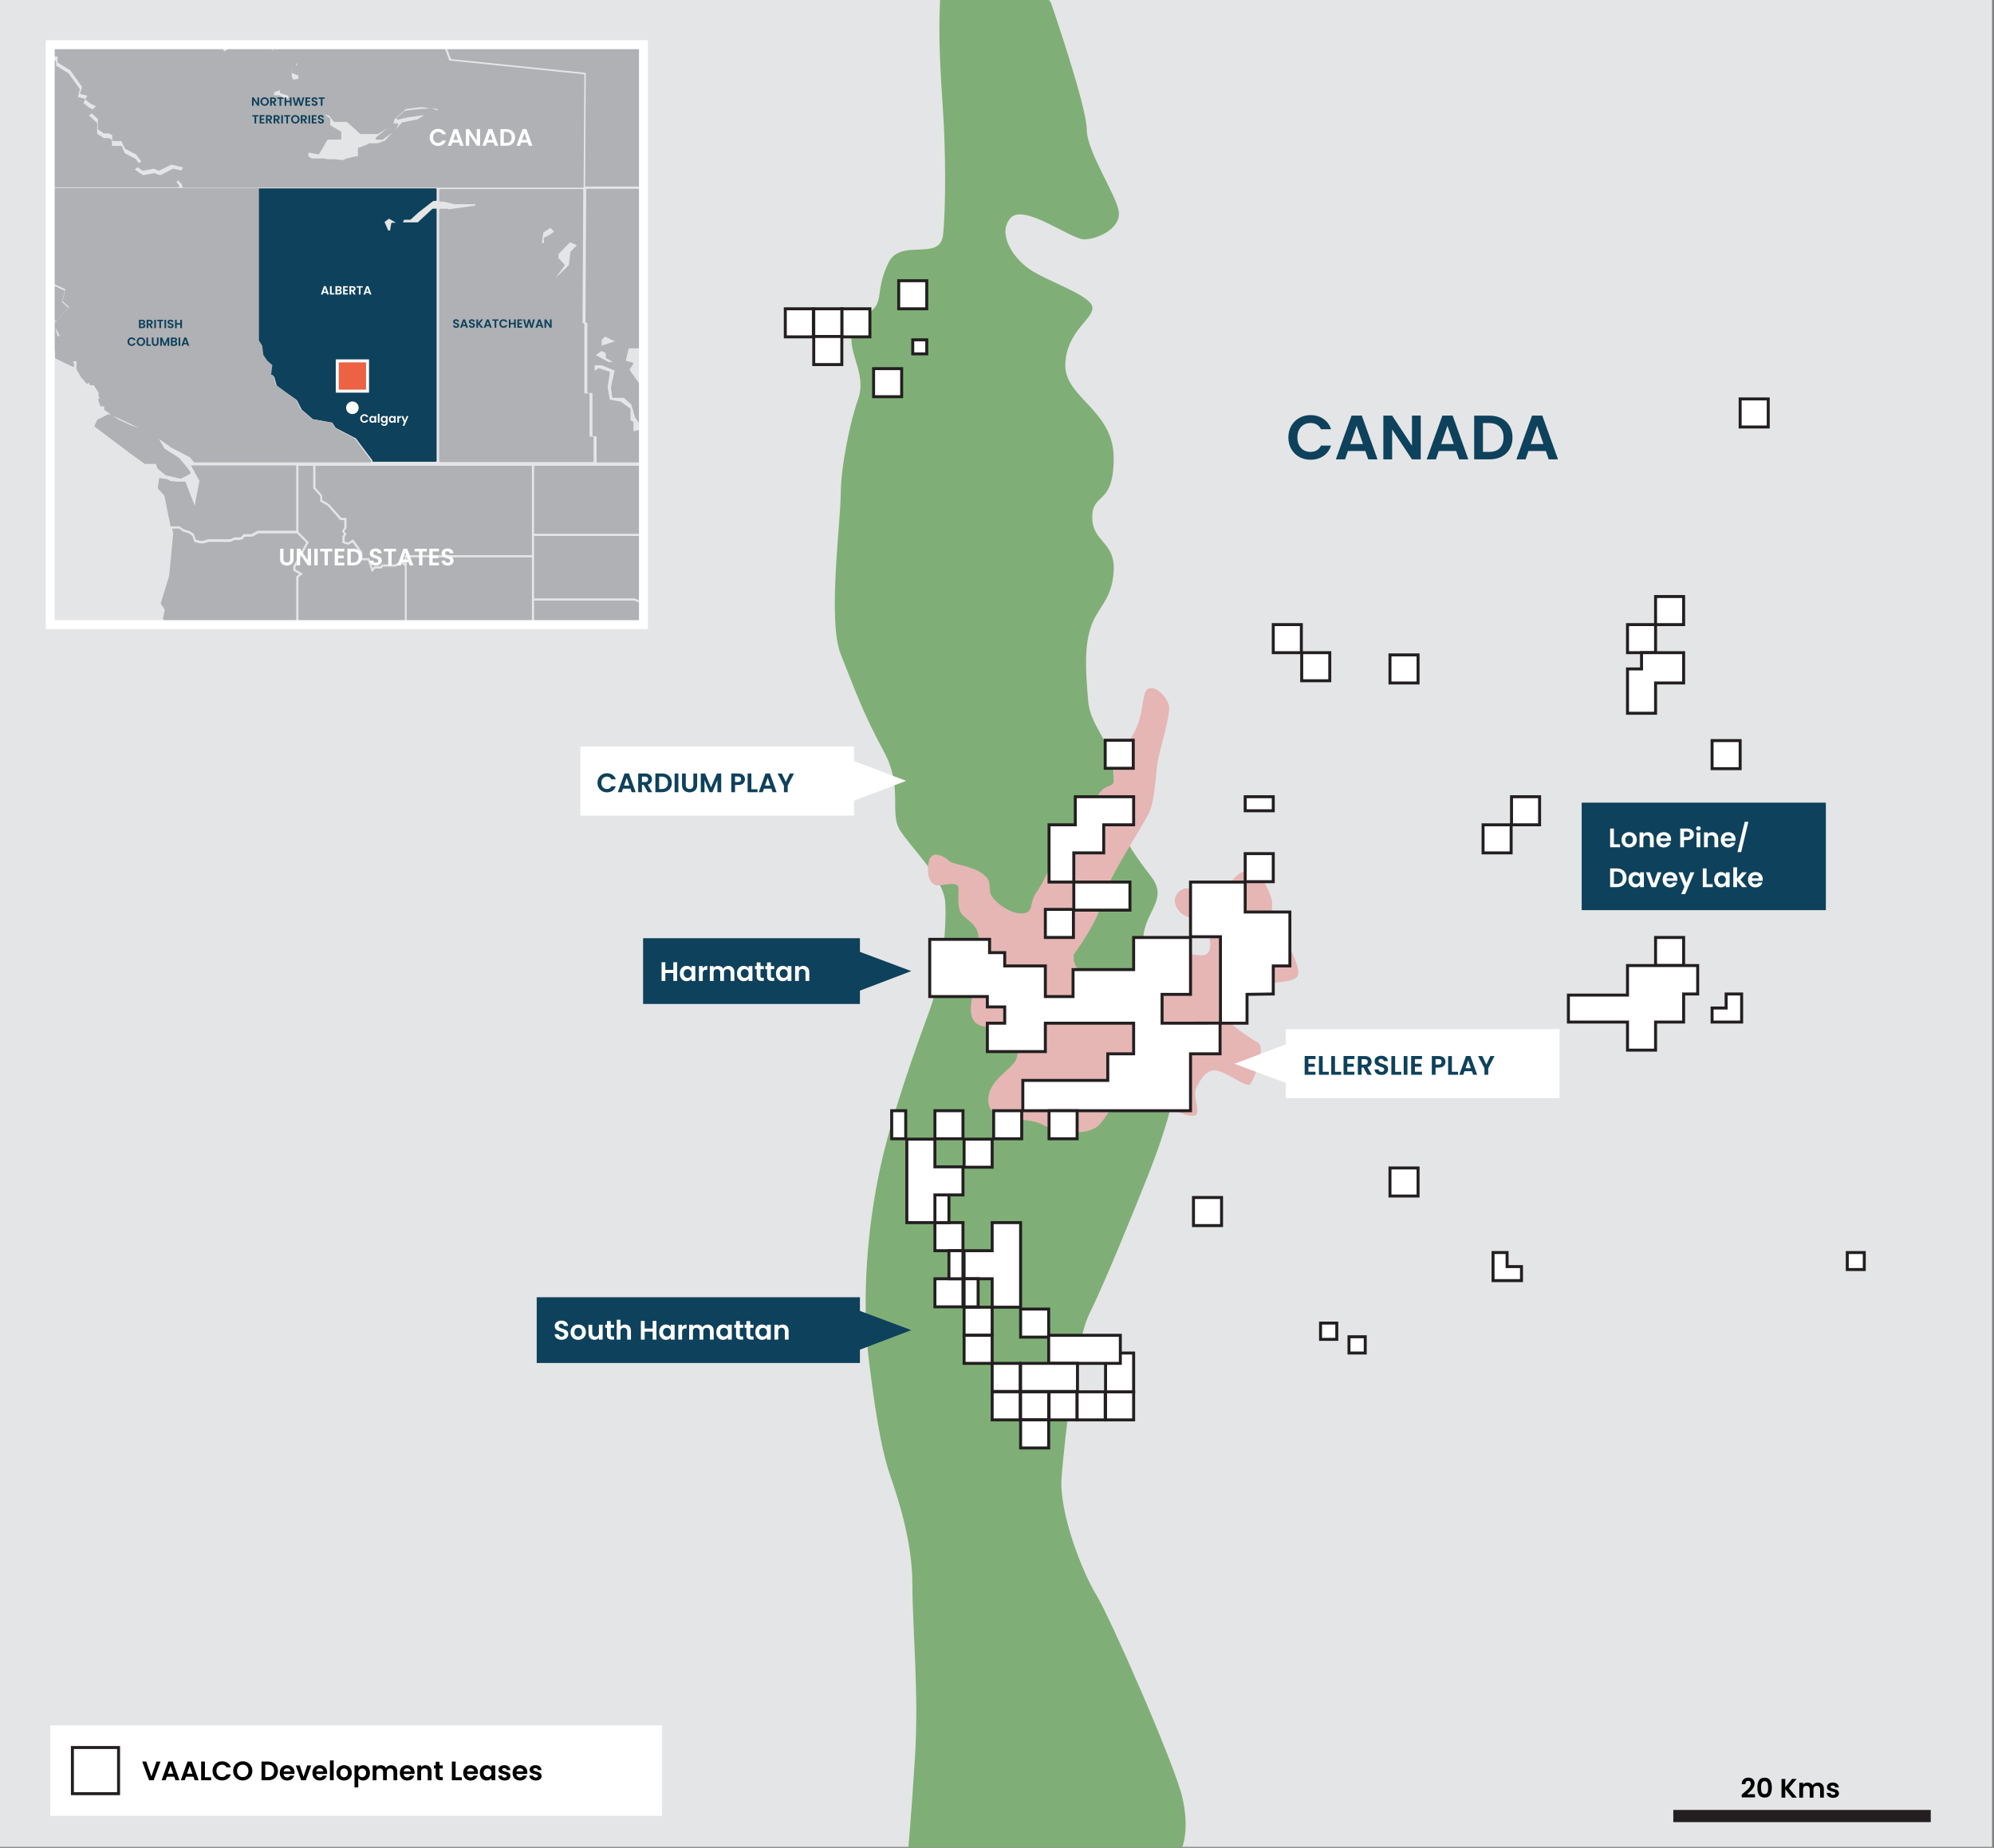 <svg fill="none" height="620" viewBox="0 0 669 620" width="669" xmlns="http://www.w3.org/2000/svg" xmlns:xlink="http://www.w3.org/1999/xlink"><rect x="0" y="0" width="669" height="620" fill="#808080" stroke="none"/><mask id="a" height="196" maskUnits="userSpaceOnUse" width="200" x="16" y="14"><path d="m215.887 14.996h-199.032v194.571h199.032z" fill="#fff"/></mask><path d="m668.356 0h-668.356v619.651h668.356z" fill="#e4e5e6"/><path d="m222.083 578.877h-205.228v30.363h205.228z" fill="#fff"/><path d="m315.402 0c-.619 12.145.124 24.662.992 37.303.867 12.641.991 32.47 0 41.517-.992 9.047-14.128.991-18.218 9.171s-2.107 12.146-4.833 15.367c-2.727 3.222-7.684 4.09-7.684 10.41s4.957 12.641 2.231 20.201c-2.727 7.559-5.825 22.927-5.825 31.974s-4.461 42.26 0 53.538c4.462 11.277 7.684 20.2 14.376 32.469s1.859 20.697 5.453 26.521c3.594 5.825 14.748 16.235 15.243 24.291.496 8.055-.867 24.29-5.329 36.435-4.461 12.145-12.64 34.701-16.606 53.166-3.966 18.466-6.321 42.756-3.594 64.816 2.726 22.059 4.833 31.478 7.188 38.294 2.354 6.816 7.312 21.564 7.312 36.064s2.23 36.435.867 58.123-2.231 30.239-2.231 30.239h91.833s2.726-5.948 0-17.226c-2.727-11.278-24.291-60.354-28.752-67.542-4.462-7.188-12.641-27.513-11.65-39.658.992-12.145 4.462-44.986 9.419-54.901 4.957-9.914 15.368-35.568 19.829-46.845 4.461-11.278 14.004-37.799 9.419-52.671-4.586-14.871-11.65-17.102-11.278-26.149s8.551-13.013 2.727-20.697c-5.825-7.683-13.509-17.102-12.641-31.106.867-14.004-7.684-17.97-8.552-27.884-.867-9.915-1.363-17.97.868-24.786 2.231-6.817 7.188-9.047 7.684-18.962.495-9.914-7.188-9.418-7.188-17.97 0-8.551 7.188-3.594 7.188-19.828 0-16.235-16.607-20.201-16.235-31.479.372-11.277 9.914-15.367 9.047-19.333-.868-3.966-15.368-8.551-21.192-12.641-5.825-4.09-10.658-12.145-6.197-17.102 4.462-4.957 20.201 7.188 24.662 7.188 4.462 0 12.145-3.594 11.65-9.047-.496-5.453-10.782-20.201-10.782-27.884s-12.022-42.508-12.022-42.508l-.619-.868h-36.312z" fill="#7faf76"/><path d="m360.265 320.235s8.056-10.782 9.419-17.598c1.363-6.817 13.508-25.158 15.739-29.744 2.231-4.585 2.231-13.508 3.098-17.969.868-4.462 4.462-15.74 3.594-18.466-.867-2.727-4.089-6.321-6.692-5.453-2.602.867-1.363 8.551-4.957 14.872-3.594 6.32-5.205 4.709-6.073 8.799-.867 4.089-.495 6.568-.867 7.931s-3.098.868-4.71 3.594c-1.611 2.727-4.089 6.568-5.205 9.419-1.115 2.85-7.435 2.974-9.418 9.542-1.983 6.569-4.09 10.782-6.569 14.376-2.478 3.594-.619 6.693-4.709 6.94-4.09.248-10.534-4.461-10.782-7.435-.248-2.975.248-4.09-3.098-6.321s-9.419-2.726-10.534-3.842c-1.116-1.115-6.073-4.461-6.94.496-.868 4.957.867 7.684 3.098 7.684s6.94-1.611 6.94 1.115c0 2.727-.496 6.568 1.115 8.551s5.577 3.594 5.577 7.932c0 4.337-1.611 11.649-1.611 15.491s-2.478 9.915.496 12.889 10.782.496 12.145 2.726c1.363 2.231 3.346 7.188 1.115 10.534-2.23 3.347-9.666 6.941-8.799 13.757.868 6.816 12.889 4.461 17.97 7.188 5.081 2.726 15.368 4.337 19.333 0 3.966-4.338 7.932-13.261 8.552-17.722.619-4.462 5.452-5.205 7.683-1.859s1.983 11.649 5.205 13.26c3.223 1.611 9.915 4.71 11.03 2.975s-1.363-6.321 0-9.047c1.363-2.727 3.594-6.569 7.188-5.577 3.594.991 9.171 5.205 10.534 4.709s5.577-12.393 3.098-14.004c-2.478-1.611-10.782-6.568-10.782-9.171 0-2.602 6.941-10.162 12.889-10.782 5.949-.619 11.278-.619 11.278-3.594 0-2.974-3.098-9.914-6.692-14.128-3.594-4.213-1.611-7.931-2.231-10.41s-3.842-10.162-7.436-9.914-5.453 2.726-8.303 6.692c-2.851 3.966-11.526-1.363-13.757-.496-2.23.868-4.461 3.47-1.858 7.188 2.602 3.718 8.799 2.355 9.17 4.462.372 2.106 2.975 7.931.496 10.162s-11.897-3.098-15.739 0-7.188 9.171-10.162 9.914c-2.975.744-6.94 1.859-11.898-.867-4.957-2.727-7.435-4.71-6.94-8.799z" fill="#e5b6b4"/><g fill="#fff"><path d="m291.856 103.604h-9.419v9.418h9.419z" stroke="#231f20" stroke-miterlimit="10"/><path d="m310.941 94.186h-9.418v9.418h9.418z" stroke="#231f20" stroke-miterlimit="10"/><path d="m436.607 209.564h-9.419v9.419h9.419z" stroke="#231f20" stroke-miterlimit="10"/><path d="m446.149 218.982h-9.419v9.419h9.419z" stroke="#231f20" stroke-miterlimit="10"/><path d="m380.218 248.355h-9.418v9.419h9.418z" stroke="#231f20" stroke-miterlimit="10"/><path d="m427.188 286.4h-9.419v9.419h9.419z" stroke="#231f20" stroke-miterlimit="10"/><path d="m389.885 343.287v-9.667h9.542v-19.085h-19.085v10.782h-20.324v9.047h-9.295v-10.286h-13.632v-4.462h-5.082v-4.461h-20.076v19.209h16.978 2.355v3.47h5.825v5.453h-5.825v9.543h19.457v-9.543h9.295 6.816 13.508v10.286h-8.675v8.923h-28.504v10.162h28.504 3.346 24.414v-19.085h9.915v-10.286z" stroke="#231f20" stroke-miterlimit="10"/><path d="m409.466 343.287v-29h-10.038v-18.342h18.341v10.039h14.996v18.093h-5.577v9.419l-8.799.124v9.667z" stroke="#231f20" stroke-miterlimit="10"/><path d="m360.141 305.113h-9.418v9.419h9.418z" stroke="#231f20" stroke-miterlimit="10"/><path d="m361.381 372.656h-9.419v9.419h9.419z" stroke="#231f20" stroke-miterlimit="10"/><path d="m342.791 372.656h-9.419v9.419h9.419z" stroke="#231f20" stroke-miterlimit="10"/><path d="m332.877 382.199h-9.419v9.419h9.419z" stroke="#231f20" stroke-miterlimit="10"/><path d="m342.296 457.424h-9.419v9.419h9.419z" stroke="#231f20" stroke-miterlimit="10"/><path d="m342.296 466.969h-9.419v9.418h9.419z" stroke="#231f20" stroke-miterlimit="10"/><path d="m351.838 466.969h-9.418v9.418h9.418z" stroke="#231f20" stroke-miterlimit="10"/><path d="m351.838 476.387h-9.418v9.418h9.418z" stroke="#231f20" stroke-miterlimit="10"/><path d="m361.381 466.969h-9.419v9.418h9.419z" stroke="#231f20" stroke-miterlimit="10"/><path d="m370.799 466.969h-9.418v9.418h9.418z" stroke="#231f20" stroke-miterlimit="10"/><path d="m380.342 466.969h-9.418v9.418h9.418z" stroke="#231f20" stroke-miterlimit="10"/><path d="m409.838 401.779h-9.419v9.419h9.419z" stroke="#231f20" stroke-miterlimit="10"/><path d="m380.342 453.957h-9.418v13.013h9.418z" stroke="#231f20" stroke-miterlimit="10"/><path d="m351.838 439.207h-9.418v9.419h9.418z" stroke="#231f20" stroke-miterlimit="10"/><path d="m375.88 448.006h-24.042v9.419h24.042z" stroke="#231f20" stroke-miterlimit="10"/><path d="m361.505 457.424h-19.085v9.419h19.085z" stroke="#231f20" stroke-miterlimit="10"/><path d="m332.877 438.588h-9.419v9.419h9.419z" stroke="#231f20" stroke-miterlimit="10"/><path d="m332.877 448.006h-9.419v9.419h9.419z" stroke="#231f20" stroke-miterlimit="10"/><path d="m323.086 372.656h-9.418v9.419h9.418z" stroke="#231f20" stroke-miterlimit="10"/><path d="m323.086 410.207h-9.418v9.419h9.418z" stroke="#231f20" stroke-miterlimit="10"/><path d="m332.877 410.207v9.419h-9.419v9.418h9.419v9.543h9.542v-28.38z" stroke="#231f20" stroke-miterlimit="10"/><path d="m323.086 429.045h-9.418v9.419h9.418z" stroke="#231f20" stroke-miterlimit="10"/><path d="m318.377 400.789h-4.709v9.419h4.709z" stroke="#231f20" stroke-miterlimit="10"/><path d="m328.167 429.045h-4.709v9.419h4.709z" stroke="#231f20" stroke-miterlimit="10"/><path d="m323.086 419.625h-4.709v9.419h4.709z" stroke="#231f20" stroke-miterlimit="10"/><path d="m313.667 391.494v-9.295h-9.418v28.008h9.418v-9.294h9.419v-9.419z" stroke="#231f20" stroke-miterlimit="10"/><path d="m303.877 372.656h-4.71v9.419h4.71z" stroke="#231f20" stroke-miterlimit="10"/><path d="m427.188 267.314h-9.419v4.71h9.419z" stroke="#231f20" stroke-miterlimit="10"/><path d="m379.103 295.945h-18.837v9.419h18.837z" stroke="#231f20" stroke-miterlimit="10"/><path d="m380.342 276.733h-10.038v9.419h-10.039v9.79h-8.303v-19.209h8.799v-9.419h19.581z" stroke="#231f20" stroke-miterlimit="10"/><path d="m475.769 219.729h-9.419v9.418h9.419z" stroke="#231f20" stroke-miterlimit="10"/><path d="m593.254 133.844h-9.419v9.418h9.419z" stroke="#231f20" stroke-miterlimit="10"/><path d="m564.874 200.146h-9.418v9.419h9.418z" stroke="#231f20" stroke-miterlimit="10"/><path d="m583.835 248.479h-9.418v9.418h9.418z" stroke="#231f20" stroke-miterlimit="10"/><path d="m625.476 420.246h-5.701v5.701h5.701z" stroke="#231f20" stroke-miterlimit="10"/><path d="m555.456 209.564h-9.419v9.419h9.419z" stroke="#231f20" stroke-miterlimit="10"/><path d="m564.874 314.535h-9.418v9.419h9.418z" stroke="#231f20" stroke-miterlimit="10"/><path d="m564.874 323.953h-4.709-14.128v9.915h-19.829v9.046h19.829v9.419h9.419v-9.419h9.418v-9.418h4.71v-9.543z" stroke="#231f20" stroke-miterlimit="10"/><path d="m516.541 267.314h-9.418v9.419h9.418z" stroke="#231f20" stroke-miterlimit="10"/><path d="m579.126 333.494v4.709h-4.709v4.71h4.709 4.709.496v-9.419z" stroke="#231f20" stroke-miterlimit="10"/><path d="m506.999 276.736h-9.419v9.419h9.419z" stroke="#231f20" stroke-miterlimit="10"/><path d="m564.874 218.982h-14.128v5.453h-4.709v14.872h9.419v-10.162h9.418z" stroke="#231f20" stroke-miterlimit="10"/><path d="m302.514 123.682h-9.419v9.418h9.419z" stroke="#231f20" stroke-miterlimit="10"/><path d="m310.941 114.014h-4.709v4.709h4.709z" stroke="#231f20" stroke-miterlimit="10"/><path d="m282.437 103.604h-9.418v9.418h9.418z" stroke="#231f20" stroke-miterlimit="10"/><path d="m282.437 112.898h-9.418v9.419h9.418z" stroke="#231f20" stroke-miterlimit="10"/><path d="m272.895 103.604h-9.419v9.418h9.419z" stroke="#231f20" stroke-miterlimit="10"/><path d="m475.769 391.865h-9.419v9.419h9.419z" stroke="#231f20" stroke-miterlimit="10"/><path d="m505.636 424.955v-4.709h-4.71v4.709 4.71h4.71 4.833v-4.71z" stroke="#231f20" stroke-miterlimit="10"/><path d="m448.504 443.916h-5.453v5.453h5.453z" stroke="#231f20" stroke-miterlimit="10"/><path d="m458.046 448.502h-5.452v5.453h5.452z" stroke="#231f20" stroke-miterlimit="10"/><path d="m286.527 250.463h-91.833v23.175h91.833z"/><path d="m523.234 345.27h-91.833v23.174h91.833z"/><path d="m414.175 356.919 19.333 7.188v-14.5z"/></g><path d="m288.509 435.242h-108.439v22.06h108.439z" fill="#0e415b"/><path d="m288.51 314.783h-72.747v22.06h72.747z" fill="#0e415b"/><path d="m612.587 269.301h-81.918v36.063h81.918z" fill="#0e415b"/><path d="m304.001 261.988-19.21-7.312v14.624z" fill="#fff"/><path d="m305.736 325.813-19.209-7.188v14.5z" fill="#0e415b"/><path d="m305.736 446.274-19.209-7.188v14.5z" fill="#0e415b"/><path d="m647.783 607.258h-86.379v4.089h86.379z" fill="#231f20"/><path d="m39.782 586.314h-15.491v15.492h15.491z" fill="#fff" stroke="#231f20" stroke-miterlimit="10"/><path d="m53.853 591.025-2.304 6.282h-1.53l-2.304-6.282h1.35l1.728 4.995 1.719-4.995zm4.607 5.085h-2.502l-.414 1.197h-1.323l2.259-6.291h1.467l2.259 6.291h-1.332zm-.342-1.008-.909-2.628-.909 2.628zm6.784 1.008h-2.502l-.414 1.197h-1.323l2.259-6.291h1.467l2.259 6.291h-1.332zm-.342-1.008-.909-2.628-.909 2.628zm4.192 1.206h2.07v.999h-3.33v-6.282h1.26zm2.565-2.151c0-.618.138-1.17.414-1.656.282-.492.663-.873 1.143-1.143.486-.276 1.029-.414 1.629-.414.702 0 1.317.18 1.845.54s.897.858 1.107 1.494h-1.449c-.144-.3-.348-.525-.612-.675-.258-.15-.558-.225-.9-.225-.366 0-.693.087-.981.261-.282.168-.504.408-.666.72-.156.312-.234.678-.234 1.098 0 .414.078.78.234 1.098.162.312.384.555.666.729.288.168.615.252.981.252.342 0 .642-.075.9-.225.264-.156.468-.384.612-.684h1.449c-.21.642-.579 1.143-1.107 1.503-.522.354-1.137.531-1.845.531-.6 0-1.143-.135-1.629-.405-.48-.276-.861-.657-1.143-1.143-.276-.486-.414-1.038-.414-1.656zm10.13 3.213c-.588 0-1.128-.138-1.62-.414s-.882-.657-1.17-1.143c-.288-.492-.432-1.047-.432-1.665 0-.612.144-1.161.432-1.647.288-.492.678-.876 1.17-1.152s1.032-.414 1.62-.414c.594 0 1.134.138 1.62.414.492.276.879.66 1.161 1.152.288.486.432 1.035.432 1.647 0 .618-.144 1.173-.432 1.665-.282.486-.669.867-1.161 1.143s-1.032.414-1.62.414zm0-1.125c.378 0 .711-.084.999-.252.288-.174.513-.42.675-.738s.243-.687.243-1.107-.081-.786-.243-1.098c-.162-.318-.387-.561-.675-.729s-.621-.252-.999-.252-.714.084-1.008.252c-.288.168-.513.411-.675.729-.162.312-.243.678-.243 1.098s.081.789.243 1.107.387.564.675.738c.294.168.63.252 1.008.252zm8.491-5.22c.66 0 1.239.129 1.737.387.504.258.891.627 1.161 1.107.276.474.414 1.026.414 1.656s-.138 1.182-.414 1.656c-.27.468-.657.831-1.161 1.089-.498.258-1.077.387-1.737.387h-2.196v-6.282zm-.045 5.211c.66 0 1.17-.18 1.53-.54s.54-.867.54-1.521-.18-1.164-.54-1.53c-.36-.372-.87-.558-1.53-.558h-.891v4.149zm8.935-1.53c0 .18-.012.342-.036.486h-3.645c.03.36.156.642.378.846s.495.306.819.306c.468 0 .801-.201.999-.603h1.359c-.144.48-.42.876-.828 1.188-.408.306-.909.459-1.503.459-.48 0-.912-.105-1.296-.315-.378-.216-.675-.519-.891-.909-.21-.39-.315-.84-.315-1.35 0-.516.105-.969.315-1.359s.504-.69.882-.9.813-.315 1.305-.315c.474 0 .897.102 1.269.306.378.204.669.495.873.873.21.372.315.801.315 1.287zm-1.305-.36c-.006-.324-.123-.582-.351-.774-.228-.198-.507-.297-.837-.297-.312 0-.576.096-.792.288-.21.186-.339.447-.387.783zm4.304 1.8 1.26-3.825h1.341l-1.845 4.986h-1.53l-1.836-4.986h1.35zm7.944-1.44c0 .18-.012.342-.036.486h-3.645c.03.36.156.642.378.846s.495.306.819.306c.468 0 .801-.201.999-.603h1.359c-.144.48-.42.876-.828 1.188-.408.306-.909.459-1.503.459-.48 0-.912-.105-1.296-.315-.378-.216-.675-.519-.891-.909-.21-.39-.315-.84-.315-1.35 0-.516.105-.969.315-1.359s.504-.69.882-.9.813-.315 1.305-.315c.474 0 .897.102 1.269.306.378.204.669.495.873.873.21.372.315.801.315 1.287zm-1.305-.36c-.006-.324-.123-.582-.351-.774-.228-.198-.507-.297-.837-.297-.312 0-.576.096-.792.288-.21.186-.339.447-.387.783zm3.484-3.699v6.66h-1.26v-6.66zm3.459 6.741c-.48 0-.912-.105-1.296-.315-.384-.216-.687-.519-.909-.909-.216-.39-.324-.84-.324-1.35s.111-.96.333-1.35c.228-.39.537-.69.927-.9.39-.216.825-.324 1.305-.324s.915.108 1.305.324c.39.21.696.51.918.9.228.39.342.84.342 1.35s-.117.96-.351 1.35c-.228.39-.54.693-.936.909-.39.21-.828.315-1.314.315zm0-1.098c.228 0 .441-.054.639-.162.204-.114.366-.282.486-.504s.18-.492.18-.81c0-.474-.126-.837-.378-1.089-.246-.258-.549-.387-.909-.387s-.663.129-.909.387c-.24.252-.36.615-.36 1.089s.117.84.351 1.098c.24.252.54.378.9.378zm4.786-3.249c.162-.228.384-.417.666-.567.288-.156.615-.234.981-.234.426 0 .81.105 1.152.315.348.21.621.51.819.9.204.384.306.831.306 1.341s-.102.963-.306 1.359c-.198.39-.471.693-.819.909-.342.216-.726.324-1.152.324-.366 0-.69-.075-.972-.225-.276-.15-.501-.339-.675-.567v3.087h-1.26v-7.362h1.26zm2.637 1.755c0-.3-.063-.558-.189-.774-.12-.222-.282-.39-.486-.504-.198-.114-.414-.171-.648-.171-.228 0-.444.06-.648.18-.198.114-.36.282-.486.504-.12.222-.18.483-.18.783s.06.561.18.783c.126.222.288.393.486.513.204.114.42.171.648.171.234 0 .45-.06.648-.18.204-.12.366-.291.486-.513.126-.222.189-.486.189-.792zm8.394-2.547c.612 0 1.104.189 1.476.567.378.372.567.894.567 1.566v2.925h-1.26v-2.754c0-.39-.099-.687-.297-.891-.198-.21-.468-.315-.81-.315s-.615.105-.819.315c-.198.204-.297.501-.297.891v2.754h-1.26v-2.754c0-.39-.099-.687-.297-.891-.198-.21-.468-.315-.81-.315-.348 0-.624.105-.828.315-.198.204-.297.501-.297.891v2.754h-1.26v-4.986h1.26v.603c.162-.21.369-.375.621-.495.258-.12.54-.18.846-.18.39 0 .738.084 1.044.252.306.162.543.396.711.702.162-.288.396-.519.702-.693.312-.174.648-.261 1.008-.261zm7.874 2.457c0 .18-.012.342-.036.486h-3.645c.03.36.156.642.378.846s.495.306.819.306c.468 0 .801-.201.999-.603h1.359c-.144.48-.42.876-.828 1.188-.408.306-.909.459-1.503.459-.48 0-.912-.105-1.296-.315-.378-.216-.675-.519-.891-.909-.21-.39-.315-.84-.315-1.35 0-.516.105-.969.315-1.359s.504-.69.882-.9.813-.315 1.305-.315c.474 0 .897.102 1.269.306.378.204.669.495.873.873.21.372.315.801.315 1.287zm-1.305-.36c-.006-.324-.123-.582-.351-.774-.228-.198-.507-.297-.837-.297-.312 0-.576.096-.792.288-.21.186-.339.447-.387.783zm4.988-2.097c.594 0 1.074.189 1.44.567.366.372.549.894.549 1.566v2.925h-1.26v-2.754c0-.396-.099-.699-.297-.909-.198-.216-.468-.324-.81-.324-.348 0-.624.108-.828.324-.198.21-.297.513-.297.909v2.754h-1.26v-4.986h1.26v.621c.168-.216.381-.384.639-.504.264-.126.552-.189.864-.189zm4.654 1.107v2.412c0 .168.039.291.117.369.084.072.222.108.414.108h.585v1.062h-.792c-1.062 0-1.593-.516-1.593-1.548v-2.403h-.594v-1.035h.594v-1.233h1.269v1.233h1.116v1.035zm5.427 2.952h2.07v.999h-3.33v-6.282h1.26zm7.505-1.602c0 .18-.012.342-.036.486h-3.645c.03.36.156.642.378.846s.495.306.819.306c.468 0 .801-.201.999-.603h1.359c-.144.48-.42.876-.828 1.188-.408.306-.909.459-1.503.459-.48 0-.912-.105-1.296-.315-.378-.216-.675-.519-.891-.909-.21-.39-.315-.84-.315-1.35 0-.516.105-.969.315-1.359s.504-.69.882-.9.813-.315 1.305-.315c.474 0 .897.102 1.269.306.378.204.669.495.873.873.21.372.315.801.315 1.287zm-1.305-.36c-.006-.324-.123-.582-.351-.774-.228-.198-.507-.297-.837-.297-.312 0-.576.096-.792.288-.21.186-.339.447-.387.783zm1.901.45c0-.504.099-.951.297-1.341.204-.39.477-.69.819-.9.348-.21.735-.315 1.161-.315.372 0 .696.075.972.225.282.15.507.339.675.567v-.711h1.269v4.986h-1.269v-.729c-.162.234-.387.429-.675.585-.282.15-.609.225-.981.225-.42 0-.804-.108-1.152-.324-.342-.216-.615-.519-.819-.909-.198-.396-.297-.849-.297-1.359zm3.924.018c0-.306-.06-.567-.18-.783-.12-.222-.282-.39-.486-.504-.204-.12-.423-.18-.657-.18s-.45.057-.648.171-.36.282-.486.504c-.12.216-.18.474-.18.774s.06.564.18.792c.126.222.288.393.486.513.204.12.42.18.648.18.234 0 .453-.057.657-.171.204-.12.366-.288.486-.504.12-.222.18-.486.18-.792zm4.408 2.574c-.408 0-.774-.072-1.098-.216-.324-.15-.582-.351-.774-.603-.186-.252-.288-.531-.306-.837h1.269c.024.192.117.351.279.477.168.126.375.189.621.189.24 0 .426-.048.558-.144.138-.096.207-.219.207-.369 0-.162-.084-.282-.252-.36-.162-.084-.423-.174-.783-.27-.372-.09-.678-.183-.918-.279-.234-.096-.438-.243-.612-.441-.168-.198-.252-.465-.252-.801 0-.276.078-.528.234-.756.162-.228.39-.408.684-.54.3-.132.651-.198 1.053-.198.594 0 1.068.15 1.422.45.354.294.549.693.585 1.197h-1.206c-.018-.198-.102-.354-.252-.468-.144-.12-.339-.18-.585-.18-.228 0-.405.042-.531.126-.12.084-.18.201-.18.351 0 .168.084.297.252.387.168.084.429.171.783.261.36.09.657.183.891.279s.435.246.603.45c.174.198.264.462.27.792 0 .288-.081.546-.243.774-.156.228-.384.408-.684.54-.294.126-.639.189-1.035.189zm7.631-2.682c0 .18-.012.342-.036.486h-3.645c.03.36.156.642.378.846s.495.306.819.306c.468 0 .801-.201.999-.603h1.359c-.144.48-.42.876-.828 1.188-.408.306-.909.459-1.503.459-.48 0-.912-.105-1.296-.315-.378-.216-.675-.519-.891-.909-.21-.39-.315-.84-.315-1.35 0-.516.105-.969.315-1.359s.504-.69.882-.9.813-.315 1.305-.315c.474 0 .897.102 1.269.306.378.204.669.495.873.873.21.372.315.801.315 1.287zm-1.305-.36c-.006-.324-.123-.582-.351-.774-.228-.198-.507-.297-.837-.297-.312 0-.576.096-.792.288-.21.186-.339.447-.387.783zm4.133 3.042c-.408 0-.774-.072-1.098-.216-.324-.15-.582-.351-.774-.603-.186-.252-.288-.531-.306-.837h1.269c.024.192.117.351.279.477.168.126.375.189.621.189.24 0 .426-.048.558-.144.138-.096.207-.219.207-.369 0-.162-.084-.282-.252-.36-.162-.084-.423-.174-.783-.27-.372-.09-.678-.183-.918-.279-.234-.096-.438-.243-.612-.441-.168-.198-.252-.465-.252-.801 0-.276.078-.528.234-.756.162-.228.39-.408.684-.54.3-.132.651-.198 1.053-.198.594 0 1.068.15 1.422.45.354.294.549.693.585 1.197h-1.206c-.018-.198-.102-.354-.252-.468-.144-.12-.339-.18-.585-.18-.228 0-.405.042-.531.126-.12.084-.18.201-.18.351 0 .168.084.297.252.387.168.084.429.171.783.261.36.09.657.183.891.279s.435.246.603.45c.174.198.264.462.27.792 0 .288-.081.546-.243.774-.156.228-.384.408-.684.54-.294.126-.639.189-1.035.189z" fill="#000"/><path d="m200.462 262.643c0-.618.138-1.17.414-1.656.282-.492.663-.873 1.143-1.143.486-.276 1.029-.414 1.629-.414.702 0 1.317.18 1.845.54s.897.858 1.107 1.494h-1.449c-.144-.3-.348-.525-.612-.675-.258-.15-.558-.225-.9-.225-.366 0-.693.087-.981.261-.282.168-.504.408-.666.72-.156.312-.234.678-.234 1.098 0 .414.078.78.234 1.098.162.312.384.555.666.729.288.168.615.252.981.252.342 0 .642-.075.9-.225.264-.156.468-.384.612-.684h1.449c-.21.642-.579 1.143-1.107 1.503-.522.354-1.137.531-1.845.531-.6 0-1.143-.135-1.629-.405-.48-.276-.861-.657-1.143-1.143-.276-.486-.414-1.038-.414-1.656zm11.066 1.953h-2.502l-.414 1.197h-1.323l2.259-6.291h1.467l2.259 6.291h-1.332zm-.342-1.008-.909-2.628-.909 2.628zm6.173 2.205-1.386-2.448h-.594v2.448h-1.26v-6.282h2.358c.486 0 .9.087 1.242.261.342.168.597.399.765.693.174.288.261.612.261.972 0 .414-.12.789-.36 1.125-.24.33-.597.558-1.071.684l1.503 2.547zm-1.98-3.393h1.053c.342 0 .597-.081.765-.243.168-.168.252-.399.252-.693 0-.288-.084-.51-.252-.666-.168-.162-.423-.243-.765-.243h-1.053zm6.701-2.889c.66 0 1.239.129 1.737.387.504.258.891.627 1.161 1.107.276.474.414 1.026.414 1.656s-.138 1.182-.414 1.656c-.27.468-.657.831-1.161 1.089-.498.258-1.077.387-1.737.387h-2.196v-6.282zm-.045 5.211c.66 0 1.17-.18 1.53-.54s.54-.867.54-1.521-.18-1.164-.54-1.53c-.36-.372-.87-.558-1.53-.558h-.891v4.149zm5.561-5.211v6.282h-1.26v-6.282zm2.486 0v3.888c0 .426.111.753.333.981.222.222.534.333.936.333.408 0 .723-.111.945-.333.222-.228.333-.555.333-.981v-3.888h1.269v3.879c0 .534-.117.987-.351 1.359-.228.366-.537.642-.927.828-.384.186-.813.279-1.287.279-.468 0-.894-.093-1.278-.279-.378-.186-.678-.462-.9-.828-.222-.372-.333-.825-.333-1.359v-3.879zm11.883 0v6.282h-1.26v-4.086l-1.683 4.086h-.954l-1.692-4.086v4.086h-1.26v-6.282h1.431l1.998 4.671 1.998-4.671zm7.971 1.944c0 .336-.081.651-.243.945-.156.294-.405.531-.747.711-.336.18-.762.27-1.278.27h-1.053v2.412h-1.26v-6.282h2.313c.486 0 .9.084 1.242.252s.597.399.765.693c.174.294.261.627.261.999zm-2.322.909c.348 0 .606-.078.774-.234.168-.162.252-.387.252-.675 0-.612-.342-.918-1.026-.918h-.999v1.827zm4.477 2.43h2.07v.999h-3.33v-6.282h1.26zm6.723-.198h-2.502l-.414 1.197h-1.323l2.259-6.291h1.467l2.259 6.291h-1.332zm-.342-1.008-.909-2.628-.909 2.628zm7.927-4.077-2.124 4.095v2.187h-1.26v-2.187l-2.133-4.095h1.422l1.35 2.871 1.341-2.871z" fill="#0e415b"/><path d="m432.26 146.769c0-1.442.322-2.73.966-3.864.658-1.148 1.547-2.037 2.667-2.667 1.134-.644 2.401-.966 3.801-.966 1.638 0 3.073.42 4.305 1.26s2.093 2.002 2.583 3.486h-3.381c-.336-.7-.812-1.225-1.428-1.575-.602-.35-1.302-.525-2.1-.525-.854 0-1.617.203-2.289.609-.658.392-1.176.952-1.554 1.68-.364.728-.546 1.582-.546 2.562 0 .966.182 1.82.546 2.562.378.728.896 1.295 1.554 1.701.672.392 1.435.588 2.289.588.798 0 1.498-.175 2.1-.525.616-.364 1.092-.896 1.428-1.596h3.381c-.49 1.498-1.351 2.667-2.583 3.507-1.218.826-2.653 1.239-4.305 1.239-1.4 0-2.667-.315-3.801-.945-1.12-.644-2.009-1.533-2.667-2.667-.644-1.134-.966-2.422-.966-3.864zm25.821 4.557h-5.838l-.966 2.793h-3.087l5.271-14.679h3.423l5.271 14.679h-3.108zm-.798-2.352-2.121-6.132-2.121 6.132zm19.38 5.145h-2.94l-6.657-10.059v10.059h-2.94v-14.679h2.94l6.657 10.08v-10.08h2.94zm11.893-2.793h-5.838l-.966 2.793h-3.087l5.271-14.679h3.423l5.271 14.679h-3.108zm-.798-2.352-2.121-6.132-2.121 6.132zm11.966-9.513c1.54 0 2.891.301 4.053.903 1.176.602 2.079 1.463 2.709 2.583.644 1.106.966 2.394.966 3.864s-.322 2.758-.966 3.864c-.63 1.092-1.533 1.939-2.709 2.541-1.162.602-2.513.903-4.053.903h-5.124v-14.658zm-.105 12.159c1.54 0 2.73-.42 3.57-1.26s1.26-2.023 1.26-3.549-.42-2.716-1.26-3.57c-.84-.868-2.03-1.302-3.57-1.302h-2.079v9.681zm19.022-.294h-5.838l-.966 2.793h-3.087l5.271-14.679h3.423l5.271 14.679h-3.108zm-.798-2.352-2.121-6.132-2.121 6.132z" fill="#0e415b"/><path d="m584.832 601.707c.576-.48 1.035-.879 1.377-1.197.342-.324.627-.66.855-1.008s.342-.69.342-1.026c0-.306-.072-.546-.216-.72s-.366-.261-.666-.261-.531.102-.693.306c-.162.198-.246.471-.252.819h-1.224c.024-.72.237-1.266.639-1.638.408-.372.924-.558 1.548-.558.684 0 1.209.183 1.575.549.366.36.549.837.549 1.431 0 .468-.126.915-.378 1.341s-.54.798-.864 1.116c-.324.312-.747.69-1.269 1.134h2.655v1.044h-4.446v-.936zm4.772-1.944c0-1.038.186-1.851.558-2.439.378-.588 1.002-.882 1.872-.882s1.491.294 1.863.882c.378.588.567 1.401.567 2.439 0 1.044-.189 1.863-.567 2.457-.372.594-.993.891-1.863.891s-1.494-.297-1.872-.891c-.372-.594-.558-1.413-.558-2.457zm3.618 0c0-.444-.03-.816-.09-1.116-.054-.306-.168-.555-.342-.747-.168-.192-.42-.288-.756-.288s-.591.096-.765.288c-.168.192-.282.441-.342.747-.054.3-.081.672-.081 1.116 0 .456.027.84.081 1.152.054.306.168.555.342.747.174.186.429.279.765.279s.591-.093.765-.279c.174-.192.288-.441.342-.747.054-.312.081-.696.081-1.152zm8.035 3.366-2.286-2.799v2.799h-1.26v-6.282h1.26v2.817l2.286-2.817h1.521l-2.592 3.114 2.664 3.168zm8.614-5.058c.612 0 1.104.189 1.476.567.378.372.567.894.567 1.566v2.925h-1.26v-2.754c0-.39-.099-.687-.297-.891-.198-.21-.468-.315-.81-.315s-.615.105-.819.315c-.198.204-.297.501-.297.891v2.754h-1.26v-2.754c0-.39-.099-.687-.297-.891-.198-.21-.468-.315-.81-.315-.348 0-.624.105-.828.315-.198.204-.297.501-.297.891v2.754h-1.26v-4.986h1.26v.603c.162-.21.369-.375.621-.495.258-.12.54-.18.846-.18.39 0 .738.084 1.044.252.306.162.543.396.711.702.162-.288.396-.519.702-.693.312-.174.648-.261 1.008-.261zm5.147 5.139c-.408 0-.774-.072-1.098-.216-.324-.15-.582-.351-.774-.603-.186-.252-.288-.531-.306-.837h1.269c.024.192.117.351.279.477.168.126.375.189.621.189.24 0 .426-.048.558-.144.138-.096.207-.219.207-.369 0-.162-.084-.282-.252-.36-.162-.084-.423-.174-.783-.27-.372-.09-.678-.183-.918-.279-.234-.096-.438-.243-.612-.441-.168-.198-.252-.465-.252-.801 0-.276.078-.528.234-.756.162-.228.39-.408.684-.54.3-.132.651-.198 1.053-.198.594 0 1.068.15 1.422.45.354.294.549.693.585 1.197h-1.206c-.018-.198-.102-.354-.252-.468-.144-.12-.339-.18-.585-.18-.228 0-.405.042-.531.126-.12.084-.18.201-.18.351 0 .168.084.297.252.387.168.084.429.171.783.261.36.09.657.183.891.279s.435.246.603.45c.174.198.264.462.27.792 0 .288-.081.546-.243.774-.156.228-.384.408-.684.54-.294.126-.639.189-1.035.189z" fill="#000"/><path d="m227.171 322.839v6.282h-1.26v-2.673h-2.691v2.673h-1.26v-6.282h1.26v2.583h2.691v-2.583zm.917 3.771c0-.504.099-.951.297-1.341.204-.39.477-.69.819-.9.348-.21.735-.315 1.161-.315.372 0 .696.075.972.225.282.15.507.339.675.567v-.711h1.269v4.986h-1.269v-.729c-.162.234-.387.429-.675.585-.282.15-.609.225-.981.225-.42 0-.804-.108-1.152-.324-.342-.216-.615-.519-.819-.909-.198-.396-.297-.849-.297-1.359zm3.924.018c0-.306-.06-.567-.18-.783-.12-.222-.282-.39-.486-.504-.204-.12-.423-.18-.657-.18s-.45.057-.648.171-.36.282-.486.504c-.12.216-.18.474-.18.774s.06.564.18.792c.126.222.288.393.486.513.204.12.42.18.648.18.234 0 .453-.057.657-.171.204-.12.366-.288.486-.504.12-.222.18-.486.18-.792zm3.759-1.719c.162-.264.372-.471.63-.621.264-.15.564-.225.9-.225v1.323h-.333c-.396 0-.696.093-.9.279-.198.186-.297.51-.297.972v2.484h-1.26v-4.986h1.26zm8.571-.846c.612 0 1.104.189 1.476.567.378.372.567.894.567 1.566v2.925h-1.26v-2.754c0-.39-.099-.687-.297-.891-.198-.21-.468-.315-.81-.315s-.615.105-.819.315c-.198.204-.297.501-.297.891v2.754h-1.26v-2.754c0-.39-.099-.687-.297-.891-.198-.21-.468-.315-.81-.315-.348 0-.624.105-.828.315-.198.204-.297.501-.297.891v2.754h-1.26v-4.986h1.26v.603c.162-.21.369-.375.621-.495.258-.12.54-.18.846-.18.39 0 .738.084 1.044.252.306.162.543.396.711.702.162-.288.396-.519.702-.693.312-.174.648-.261 1.008-.261zm2.915 2.547c0-.504.099-.951.297-1.341.204-.39.477-.69.819-.9.348-.21.735-.315 1.161-.315.372 0 .696.075.972.225.282.15.507.339.675.567v-.711h1.269v4.986h-1.269v-.729c-.162.234-.387.429-.675.585-.282.15-.609.225-.981.225-.42 0-.804-.108-1.152-.324-.342-.216-.615-.519-.819-.909-.198-.396-.297-.849-.297-1.359zm3.924.018c0-.306-.06-.567-.18-.783-.12-.222-.282-.39-.486-.504-.204-.12-.423-.18-.657-.18s-.45.057-.648.171-.36.282-.486.504c-.12.216-.18.474-.18.774s.06.564.18.792c.126.222.288.393.486.513.204.12.42.18.648.18.234 0 .453-.057.657-.171.204-.12.366-.288.486-.504.12-.222.18-.486.18-.792zm3.966-1.458v2.412c0 .168.039.291.117.369.084.072.222.108.414.108h.585v1.062h-.792c-1.062 0-1.593-.516-1.593-1.548v-2.403h-.594v-1.035h.594v-1.233h1.269v1.233h1.116v1.035zm3.489 0v2.412c0 .168.039.291.117.369.084.072.222.108.414.108h.585v1.062h-.792c-1.062 0-1.593-.516-1.593-1.548v-2.403h-.594v-1.035h.594v-1.233h1.269v1.233h1.116v1.035zm1.699 1.44c0-.504.099-.951.297-1.341.204-.39.477-.69.819-.9.348-.21.735-.315 1.161-.315.372 0 .696.075.972.225.282.15.507.339.675.567v-.711h1.269v4.986h-1.269v-.729c-.162.234-.387.429-.675.585-.282.15-.609.225-.981.225-.42 0-.804-.108-1.152-.324-.342-.216-.615-.519-.819-.909-.198-.396-.297-.849-.297-1.359zm3.924.018c0-.306-.06-.567-.18-.783-.12-.222-.282-.39-.486-.504-.204-.12-.423-.18-.657-.18s-.45.057-.648.171-.36.282-.486.504c-.12.216-.18.474-.18.774s.06.564.18.792c.126.222.288.393.486.513.204.12.42.18.648.18.234 0 .453-.057.657-.171.204-.12.366-.288.486-.504.12-.222.18-.486.18-.792zm5.262-2.565c.594 0 1.074.189 1.44.567.366.372.549.894.549 1.566v2.925h-1.26v-2.754c0-.396-.099-.699-.297-.909-.198-.216-.468-.324-.81-.324-.348 0-.624.108-.828.324-.198.21-.297.513-.297.909v2.754h-1.26v-4.986h1.26v.621c.168-.216.381-.384.639-.504.264-.126.552-.189.864-.189z" fill="#fff"/><path d="m541.473 283.261h2.07v.999h-3.33v-6.282h1.26zm5.085 1.08c-.48 0-.912-.105-1.296-.315-.384-.216-.687-.519-.909-.909-.216-.39-.324-.84-.324-1.35s.111-.96.333-1.35c.228-.39.537-.69.927-.9.39-.216.825-.324 1.305-.324s.915.108 1.305.324c.39.21.696.51.918.9.228.39.342.84.342 1.35s-.117.96-.351 1.35c-.228.39-.54.693-.936.909-.39.21-.828.315-1.314.315zm0-1.098c.228 0 .441-.054.639-.162.204-.114.366-.282.486-.504s.18-.492.18-.81c0-.474-.126-.837-.378-1.089-.246-.258-.549-.387-.909-.387s-.663.129-.909.387c-.24.252-.36.615-.36 1.089s.117.84.351 1.098c.24.252.54.378.9.378zm6.288-4.041c.594 0 1.074.189 1.44.567.366.372.549.894.549 1.566v2.925h-1.26v-2.754c0-.396-.099-.699-.297-.909-.198-.216-.468-.324-.81-.324-.348 0-.624.108-.828.324-.198.21-.297.513-.297.909v2.754h-1.26v-4.986h1.26v.621c.168-.216.381-.384.639-.504.264-.126.552-.189.864-.189zm7.822 2.457c0 .18-.012.342-.036.486h-3.645c.03.36.156.642.378.846s.495.306.819.306c.468 0 .801-.201.999-.603h1.359c-.144.48-.42.876-.828 1.188-.408.306-.909.459-1.503.459-.48 0-.912-.105-1.296-.315-.378-.216-.675-.519-.891-.909-.21-.39-.315-.84-.315-1.35 0-.516.105-.969.315-1.359s.504-.69.882-.9.813-.315 1.305-.315c.474 0 .897.102 1.269.306.378.204.669.495.873.873.21.372.315.801.315 1.287zm-1.305-.36c-.006-.324-.123-.582-.351-.774-.228-.198-.507-.297-.837-.297-.312 0-.576.096-.792.288-.21.186-.339.447-.387.783zm8.951-1.377c0 .336-.081.651-.243.945-.156.294-.405.531-.747.711-.336.18-.762.27-1.278.27h-1.053v2.412h-1.26v-6.282h2.313c.486 0 .9.084 1.242.252s.597.399.765.693c.174.294.261.627.261.999zm-2.322.909c.348 0 .606-.078.774-.234.168-.162.252-.387.252-.675 0-.612-.342-.918-1.026-.918h-.999v1.827zm3.855-2.151c-.222 0-.408-.069-.558-.207-.144-.144-.216-.321-.216-.531s.072-.384.216-.522c.15-.144.336-.216.558-.216s.405.072.549.216c.15.138.225.312.225.522s-.075.387-.225.531c-.144.138-.327.207-.549.207zm.621.594v4.986h-1.26v-4.986zm4.008-.072c.594 0 1.074.189 1.44.567.366.372.549.894.549 1.566v2.925h-1.26v-2.754c0-.396-.099-.699-.297-.909-.198-.216-.468-.324-.81-.324-.348 0-.624.108-.828.324-.198.21-.297.513-.297.909v2.754h-1.26v-4.986h1.26v.621c.168-.216.381-.384.639-.504.264-.126.552-.189.864-.189zm7.822 2.457c0 .18-.012.342-.036.486h-3.645c.03.36.156.642.378.846s.495.306.819.306c.468 0 .801-.201.999-.603h1.359c-.144.48-.42.876-.828 1.188-.408.306-.909.459-1.503.459-.48 0-.912-.105-1.296-.315-.378-.216-.675-.519-.891-.909-.21-.39-.315-.84-.315-1.35 0-.516.105-.969.315-1.359s.504-.69.882-.9.813-.315 1.305-.315c.474 0 .897.102 1.269.306.378.204.669.495.873.873.21.372.315.801.315 1.287zm-1.305-.36c-.006-.324-.123-.582-.351-.774-.228-.198-.507-.297-.837-.297-.312 0-.576.096-.792.288-.21.186-.339.447-.387.783zm5.6-5.562-2.43 10.152h-1.233l2.43-10.152z" fill="#fff"/><path d="m542.409 291.363c.66 0 1.239.129 1.737.387.504.258.891.627 1.161 1.107.276.474.414 1.026.414 1.656s-.138 1.182-.414 1.656c-.27.468-.657.831-1.161 1.089-.498.258-1.077.387-1.737.387h-2.196v-6.282zm-.045 5.211c.66 0 1.17-.18 1.53-.54s.54-.867.54-1.521-.18-1.164-.54-1.53c-.36-.372-.87-.558-1.53-.558h-.891v4.149zm3.976-1.44c0-.504.099-.951.297-1.341.204-.39.477-.69.819-.9.348-.21.735-.315 1.161-.315.372 0 .696.075.972.225.282.15.507.339.675.567v-.711h1.269v4.986h-1.269v-.729c-.162.234-.387.429-.675.585-.282.15-.609.225-.981.225-.42 0-.804-.108-1.152-.324-.342-.216-.615-.519-.819-.909-.198-.396-.297-.849-.297-1.359zm3.924.018c0-.306-.06-.567-.18-.783-.12-.222-.282-.39-.486-.504-.204-.12-.423-.18-.657-.18s-.45.057-.648.171-.36.282-.486.504c-.12.216-.18.474-.18.774s.06.564.18.792c.126.222.288.393.486.513.204.12.42.18.648.18.234 0 .453-.057.657-.171.204-.12.366-.288.486-.504.12-.222.18-.486.18-.792zm4.579 1.332 1.26-3.825h1.341l-1.845 4.986h-1.53l-1.836-4.986h1.35zm7.944-1.44c0 .18-.012.342-.036.486h-3.645c.03.36.156.642.378.846s.495.306.819.306c.468 0 .801-.201.999-.603h1.359c-.144.48-.42.876-.828 1.188-.408.306-.909.459-1.503.459-.48 0-.912-.105-1.296-.315-.378-.216-.675-.519-.891-.909-.21-.39-.315-.84-.315-1.35 0-.516.105-.969.315-1.359s.504-.69.882-.9.813-.315 1.305-.315c.474 0 .897.102 1.269.306.378.204.669.495.873.873.21.372.315.801.315 1.287zm-1.305-.36c-.006-.324-.123-.582-.351-.774-.228-.198-.507-.297-.837-.297-.312 0-.576.096-.792.288-.21.186-.339.447-.387.783zm6.994-2.025-3.087 7.344h-1.341l1.08-2.484-1.998-4.86h1.413l1.287 3.483 1.305-3.483zm4.084 3.987h2.07v.999h-3.33v-6.282h1.26zm2.547-1.512c0-.504.099-.951.297-1.341.204-.39.477-.69.819-.9.348-.21.735-.315 1.161-.315.372 0 .696.075.972.225.282.15.507.339.675.567v-.711h1.269v4.986h-1.269v-.729c-.162.234-.387.429-.675.585-.282.15-.609.225-.981.225-.42 0-.804-.108-1.152-.324-.342-.216-.615-.519-.819-.909-.198-.396-.297-.849-.297-1.359zm3.924.018c0-.306-.06-.567-.18-.783-.12-.222-.282-.39-.486-.504-.204-.12-.423-.18-.657-.18s-.45.057-.648.171-.36.282-.486.504c-.12.216-.18.474-.18.774s.06.564.18.792c.126.222.288.393.486.513.204.12.42.18.648.18.234 0 .453-.057.657-.171.204-.12.366-.288.486-.504.12-.222.18-.486.18-.792zm5.451 2.493-1.692-2.124v2.124h-1.26v-6.66h1.26v3.789l1.674-2.115h1.638l-2.196 2.502 2.214 2.484zm6.939-2.601c0 .18-.012.342-.036.486h-3.645c.03.36.156.642.378.846s.495.306.819.306c.468 0 .801-.201.999-.603h1.359c-.144.48-.42.876-.828 1.188-.408.306-.909.459-1.503.459-.48 0-.912-.105-1.296-.315-.378-.216-.675-.519-.891-.909-.21-.39-.315-.84-.315-1.35 0-.516.105-.969.315-1.359s.504-.69.882-.9.813-.315 1.305-.315c.474 0 .897.102 1.269.306.378.204.669.495.873.873.21.372.315.801.315 1.287zm-1.305-.36c-.006-.324-.123-.582-.351-.774-.228-.198-.507-.297-.837-.297-.312 0-.576.096-.792.288-.21.186-.339.447-.387.783z" fill="#fff"/><path d="m188.437 449.52c-.438 0-.834-.075-1.188-.225-.348-.15-.624-.366-.828-.648s-.309-.615-.315-.999h1.35c.018.258.108.462.27.612.168.15.396.225.684.225.294 0 .525-.069.693-.207.168-.144.252-.33.252-.558 0-.186-.057-.339-.171-.459s-.258-.213-.432-.279c-.168-.072-.402-.15-.702-.234-.408-.12-.741-.237-.999-.351-.252-.12-.471-.297-.657-.531-.18-.24-.27-.558-.27-.954 0-.372.093-.696.279-.972s.447-.486.783-.63c.336-.15.72-.225 1.152-.225.648 0 1.173.159 1.575.477.408.312.633.75.675 1.314h-1.386c-.012-.216-.105-.393-.279-.531-.168-.144-.393-.216-.675-.216-.246 0-.444.063-.594.189-.144.126-.216.309-.216.549 0 .168.054.309.162.423.114.108.252.198.414.27.168.066.402.144.702.234.408.12.741.24.999.36s.48.3.666.54.279.555.279.945c0 .336-.087.648-.261.936s-.429.519-.765.693c-.336.168-.735.252-1.197.252zm5.53.018c-.48 0-.912-.105-1.296-.315-.384-.216-.687-.519-.909-.909-.216-.39-.324-.84-.324-1.35s.111-.96.333-1.35c.228-.39.537-.69.927-.9.39-.216.825-.324 1.305-.324s.915.108 1.305.324c.39.21.696.51.918.9.228.39.342.84.342 1.35s-.117.96-.351 1.35c-.228.39-.54.693-.936.909-.39.21-.828.315-1.314.315zm0-1.098c.228 0 .441-.054.639-.162.204-.114.366-.282.486-.504s.18-.492.18-.81c0-.474-.126-.837-.378-1.089-.246-.258-.549-.387-.909-.387s-.663.129-.909.387c-.24.252-.36.615-.36 1.089s.117.84.351 1.098c.24.252.54.378.9.378zm8.232-3.969v4.986h-1.269v-.63c-.162.216-.375.387-.639.513-.258.12-.54.18-.846.18-.39 0-.735-.081-1.035-.243-.3-.168-.537-.411-.711-.729-.168-.324-.252-.708-.252-1.152v-2.925h1.26v2.745c0 .396.099.702.297.918.198.21.468.315.81.315.348 0 .621-.105.819-.315.198-.216.297-.522.297-.918v-2.745zm2.71 1.035v2.412c0 .168.039.291.117.369.084.072.222.108.414.108h.585v1.062h-.792c-1.062 0-1.593-.516-1.593-1.548v-2.403h-.594v-1.035h.594v-1.233h1.269v1.233h1.116v1.035zm4.83-1.107c.378 0 .714.084 1.008.252.294.162.522.405.684.729.168.318.252.702.252 1.152v2.925h-1.26v-2.754c0-.396-.099-.699-.297-.909-.198-.216-.468-.324-.81-.324-.348 0-.624.108-.828.324-.198.21-.297.513-.297.909v2.754h-1.26v-6.66h1.26v2.295c.162-.216.378-.384.648-.504.27-.126.57-.189.9-.189zm10.498-1.224v6.282h-1.26v-2.673h-2.691v2.673h-1.26v-6.282h1.26v2.583h2.691v-2.583zm.916 3.771c0-.504.099-.951.297-1.341.204-.39.477-.69.819-.9.348-.21.735-.315 1.161-.315.372 0 .696.075.972.225.282.15.507.339.675.567v-.711h1.269v4.986h-1.269v-.729c-.162.234-.387.429-.675.585-.282.15-.609.225-.981.225-.42 0-.804-.108-1.152-.324-.342-.216-.615-.519-.819-.909-.198-.396-.297-.849-.297-1.359zm3.924.018c0-.306-.06-.567-.18-.783-.12-.222-.282-.39-.486-.504-.204-.12-.423-.18-.657-.18s-.45.057-.648.171-.36.282-.486.504c-.12.216-.18.474-.18.774s.06.564.18.792c.126.222.288.393.486.513.204.12.42.18.648.18.234 0 .453-.057.657-.171.204-.12.366-.288.486-.504.12-.222.18-.486.18-.792zm3.76-1.719c.162-.264.372-.471.63-.621.264-.15.564-.225.9-.225v1.323h-.333c-.396 0-.696.093-.9.279-.198.186-.297.51-.297.972v2.484h-1.26v-4.986h1.26zm8.57-.846c.612 0 1.104.189 1.476.567.378.372.567.894.567 1.566v2.925h-1.26v-2.754c0-.39-.099-.687-.297-.891-.198-.21-.468-.315-.81-.315s-.615.105-.819.315c-.198.204-.297.501-.297.891v2.754h-1.26v-2.754c0-.39-.099-.687-.297-.891-.198-.21-.468-.315-.81-.315-.348 0-.624.105-.828.315-.198.204-.297.501-.297.891v2.754h-1.26v-4.986h1.26v.603c.162-.21.369-.375.621-.495.258-.12.54-.18.846-.18.39 0 .738.084 1.044.252.306.162.543.396.711.702.162-.288.396-.519.702-.693.312-.174.648-.261 1.008-.261zm2.915 2.547c0-.504.099-.951.297-1.341.204-.39.477-.69.819-.9.348-.21.735-.315 1.161-.315.372 0 .696.075.972.225.282.15.507.339.675.567v-.711h1.269v4.986h-1.269v-.729c-.162.234-.387.429-.675.585-.282.15-.609.225-.981.225-.42 0-.804-.108-1.152-.324-.342-.216-.615-.519-.819-.909-.198-.396-.297-.849-.297-1.359zm3.924.018c0-.306-.06-.567-.18-.783-.12-.222-.282-.39-.486-.504-.204-.12-.423-.18-.657-.18s-.45.057-.648.171-.36.282-.486.504c-.12.216-.18.474-.18.774s.06.564.18.792c.126.222.288.393.486.513.204.12.42.18.648.18.234 0 .453-.057.657-.171.204-.12.366-.288.486-.504.12-.222.18-.486.18-.792zm3.967-1.458v2.412c0 .168.039.291.117.369.084.072.222.108.414.108h.585v1.062h-.792c-1.062 0-1.593-.516-1.593-1.548v-2.403h-.594v-1.035h.594v-1.233h1.269v1.233h1.116v1.035zm3.489 0v2.412c0 .168.039.291.117.369.084.072.222.108.414.108h.585v1.062h-.792c-1.062 0-1.593-.516-1.593-1.548v-2.403h-.594v-1.035h.594v-1.233h1.269v1.233h1.116v1.035zm1.698 1.44c0-.504.099-.951.297-1.341.204-.39.477-.69.819-.9.348-.21.735-.315 1.161-.315.372 0 .696.075.972.225.282.15.507.339.675.567v-.711h1.269v4.986h-1.269v-.729c-.162.234-.387.429-.675.585-.282.15-.609.225-.981.225-.42 0-.804-.108-1.152-.324-.342-.216-.615-.519-.819-.909-.198-.396-.297-.849-.297-1.359zm3.924.018c0-.306-.06-.567-.18-.783-.12-.222-.282-.39-.486-.504-.204-.12-.423-.18-.657-.18s-.45.057-.648.171-.36.282-.486.504c-.12.216-.18.474-.18.774s.06.564.18.792c.126.222.288.393.486.513.204.12.42.18.648.18.234 0 .453-.057.657-.171.204-.12.366-.288.486-.504.12-.222.18-.486.18-.792zm5.263-2.565c.594 0 1.074.189 1.44.567.366.372.549.894.549 1.566v2.925h-1.26v-2.754c0-.396-.099-.699-.297-.909-.198-.216-.468-.324-.81-.324-.348 0-.624.108-.828.324-.198.21-.297.513-.297.909v2.754h-1.26v-4.986h1.26v.621c.168-.216.381-.384.639-.504.264-.126.552-.189.864-.189z" fill="#fff"/><path d="m438.983 355.335v1.575h2.115v.999h-2.115v1.665h2.385v1.026h-3.645v-6.291h3.645v1.026zm4.79 4.266h2.07v.999h-3.33v-6.282h1.26zm4.131 0h2.07v.999h-3.33v-6.282h1.26zm4.131-4.266v1.575h2.115v.999h-2.115v1.665h2.385v1.026h-3.645v-6.291h3.645v1.026zm6.77 5.265-1.386-2.448h-.594v2.448h-1.26v-6.282h2.358c.486 0 .9.087 1.242.261.342.168.597.399.765.693.174.288.261.612.261.972 0 .414-.12.789-.36 1.125-.24.33-.597.558-1.071.684l1.503 2.547zm-1.98-3.393h1.053c.342 0 .597-.081.765-.243.168-.168.252-.399.252-.693 0-.288-.084-.51-.252-.666-.168-.162-.423-.243-.765-.243h-1.053zm6.675 3.456c-.438 0-.834-.075-1.188-.225-.348-.15-.624-.366-.828-.648s-.309-.615-.315-.999h1.35c.018.258.108.462.27.612.168.15.396.225.684.225.294 0 .525-.069.693-.207.168-.144.252-.33.252-.558 0-.186-.057-.339-.171-.459s-.258-.213-.432-.279c-.168-.072-.402-.15-.702-.234-.408-.12-.741-.237-.999-.351-.252-.12-.471-.297-.657-.531-.18-.24-.27-.558-.27-.954 0-.372.093-.696.279-.972s.447-.486.783-.63c.336-.15.72-.225 1.152-.225.648 0 1.173.159 1.575.477.408.312.633.75.675 1.314h-1.386c-.012-.216-.105-.393-.279-.531-.168-.144-.393-.216-.675-.216-.246 0-.444.063-.594.189-.144.126-.216.309-.216.549 0 .168.054.309.162.423.114.108.252.198.414.27.168.066.402.144.702.234.408.12.741.24.999.36s.48.3.666.54.279.555.279.945c0 .336-.087.648-.261.936s-.429.519-.765.693c-.336.168-.735.252-1.197.252zm4.575-1.062h2.07v.999h-3.33v-6.282h1.26zm4.131-5.283v6.282h-1.26v-6.282zm2.505 1.017v1.575h2.115v.999h-2.115v1.665h2.385v1.026h-3.645v-6.291h3.645v1.026zm10.255.927c0 .336-.081.651-.243.945-.156.294-.405.531-.747.711-.336.18-.762.27-1.278.27h-1.053v2.412h-1.26v-6.282h2.313c.486 0 .9.084 1.242.252s.597.399.765.693c.174.294.261.627.261.999zm-2.322.909c.348 0 .606-.078.774-.234.168-.162.252-.387.252-.675 0-.612-.342-.918-1.026-.918h-.999v1.827zm4.477 2.43h2.07v.999h-3.33v-6.282h1.26zm6.723-.198h-2.502l-.414 1.197h-1.323l2.259-6.291h1.467l2.259 6.291h-1.332zm-.342-1.008-.909-2.628-.909 2.628zm7.927-4.077-2.124 4.095v2.187h-1.26v-2.187l-2.133-4.095h1.422l1.35 2.871 1.341-2.871z" fill="#0e415b"/><g mask="url(#a)"><g fill="#afb1b4"><path d="m179.203 156.273v22.804h44.367l-1.611-5.949v-6.692l-2.107-2.479v-7.684z"/><path d="m87.122-28.506h-.248s-.124.124-.124.248v16.359c0 .124 0 .248.248.372l49.696 24.29 12.393 1.611s.248 0 .248.124l1.859 5.081c0 .124.124.248.248.248l44.863 4.585c.124 0 .248 0 .248.124l-.248 37.799v.248h.248 42.384c.248 0 .372-.124.372-.372 0-.248 0 0 0-.124l-.992-7.808 5.329-10.658.992-7.188 1.115-3.098 3.718-2.603 1.487-1.487s0-.124 0-.248v-.248l-.867-.744.743-1.859 4.09-.992s.124 0 .248-.124l.867-1.611s0-.124 0-.248l-.495-2.85c0-.124-.124-.248-.248-.248l-4.71-1.115-4.089-1.239h3.222l3.098.868 3.47.496c.124 0 .248 0 .372-.124l.991-1.487.868-2.603 1.859-1.611 3.718-.248h.124l1.611-.868 1.735-2.479h.991c.124 0 .248 0 .372-.248l1.239-3.594s0 0 0-.124v-6.32c-.248 0-.248-.248-.371-.248 0 0-.124 0-.248 0-1.116.248-2.975.496-3.346.496-.372 0-2.355-.248-3.594-.372l-5.082-1.115-3.47-2.231 1.116-1.239 2.478.248 2.727 1.115 5.701 2.479h1.983c.123.124.247 0 .371 0l1.364-2.603 2.106-7.436v-.248s-.124-.124-.248-.124h-3.098c0-.124 2.355-1.611 2.355-1.611l2.85-.744 1.735 1.115h.248l2.975-1.115 3.593-1.859s0 0 .124-.124l1.116-2.107 3.718-2.355 1.983-2.107s0-.124 0-.248v-7.188s0-.248-.248-.248l-3.099-1.983-4.337-2.479-.372-1.115v-1.859l1.859-.744s.124 0 .124-.124l1.115-2.355s0-.248 0-.372l-.991-1.735-.868-1.115-2.602-1.611s0 0-.124 0l-2.727-.496-1.735-1.239s0 0-.123 0l-8.8-1.239s0 0-.123 0l-3.223.992c-.124 0-.247.124-.247.248l-.248 2.479c0 .124 0 .248.124.372l1.363.868c.743.62 1.983 1.735 2.107 1.983s.495 1.487.867 2.603v1.983l-1.611 1.115s-.124.124-.124.248v4.338l-1.983.496c-.124 0-.248.248-.248.372l.496 3.222s0 .248.124.248h.372l1.363-.62v6.073l-.991 1.735-1.611.248v-.744s0-.248-.124-.248l-4.834-3.47-.743-2.107-1.24-1.735 1.983-2.231s0-.124 0-.248v-2.974c0-.248-.124-.372-.372-.372h-1.858v-2.231s0-.248-.124-.248l-2.355-1.735-1.611-1.735s-.248-.124-.372 0l-1.487.372s0 0-.124 0l-1.239 1.239-1.611.868c-.124 0-.248.248-.124.372l1.611 6.444-1.363 1.611-1.364-.744v-3.842c0-.124-.124-.372-.372-.372l-1.858-.248v-1.611s0-.124 0-.248l-1.364-1.363 1.24-.744s.124-.124.124-.248v-1.611c0-.124-.124-.372-.372-.372h-1.611l-2.975.124-3.098-.744-.372-1.859v-1.611l1.735-.496s.248 0.0.248-.248l.868-1.735c0-.124 0-.372 0-.372l-2.107-1.735-2.851-2.603h-14.499l-.62 4.338-1.239.744c-.124 0-.248.248-.124.372l.495 1.983s0 .124.124.248l2.107 1.735 2.107 1.363.248 2.231c0 .124 0 .248.248.248l1.735.496h.248l2.354-1.735h.868l.867 8.055c0 .124 0 .248.248.248l1.735.62v3.966l-2.231 2.231-1.982 2.479v.124l-1.364 6.444-3.222-1.363v-1.859c-.124 0 1.239-2.479 1.239-2.479s0-.124 0-.248l-.495-3.718c0-.124-.248-.248-.372-.372h-4.585l-2.355-1.239 1.611-1.239 8.179-1.611s.124 0 .248-.124l1.487-2.107v-.248s0-.248-.248-.248l-3.098-1.487-4.337-5.577-4.834-2.479s-.247 0-.371 0l-3.47 1.735s-.248.124-.248.248l-.372 3.842c-.62 0-1.859-.248-2.231-.372-.619 0-1.363.992-2.478 3.47v.248s.123.124.247.248l3.594.868 5.453 3.222-1.611.496-3.098 2.727c-.124 0-.124.248 0 .496l1.735 2.85s.248.124.372.124l5.329-.372v3.222l-2.355.62-3.222-2.355s-.248 0-.372 0l-3.346 1.611-.744-.868s0 0-.123 0l-2.355-.744-2.107-.868s-.248 0-.372 0l-1.859 1.239-1.363 1.487h-5.081l-.744-1.735s-.124-.124-.248-.124l-3.098-.868-5.701-.744v-1.487c0-.124 0-.248-.247-.372l-2.355-1.239-3.842-.868s-.248 0-.372 0l-2.107 1.859-7.931 1.611c-.124 0-.248.124-.248.372v5.949h-2.85l-1.364-4.09v-.124l-4.709-3.594c-.124 0-.372 0-.496 0l-1.859 1.611-17.226 7.064-16.607.372-6.816-2.231 5.081-1.487s.248 0 .248-.248c0 0 0-.248 0-.372l-3.966-5.081s-.123-.124-.247-.124h-13.137l-15.243-3.47z"/><path d="m223.446 179.82h-44.243v20.945h33.709l2.602 1.115 4.338-.496 4.09 1.983.495-2.726-.371-3.223.867-.991v-6.32l-1.239-1.736 1.239-1.239v-3.098l-2.479-1.239v-1.735z"/><path d="m283.056 85.386v-.248l-.248-.372h-.248l-6.692.991h-3.098l-1.611-2.974s-.124-.124-.372-.124l-6.072.248s-.124 0-.248 0l-4.958 3.718-1.115-.62-2.726-5.949-3.594-7.436-2.975-3.222s-.124 0-.248 0l-6.94.496-.743-6.197c0-.124-.124-.372-.372-.372h-43.747c-.248 0-.372.124-.372.372l-.248 44.243c0 .124.124.372.372.372.124 0 .248 0 .248.124v23.051c0 .248.124.372.371.372h1.116c.124 0 .248 0 .248.124v14.004c0 .247.124.371.371.371h.744c.124 0 .248 0 .248.124v8.304c0 .248.124.372.372.372h36.559.124c.124 0 .248-.124.248-.372v-30.859l45.606-38.294s0-.124.124-.248zm-81.174 28.628 1.115-1.116 3.47 1.735h-.619l-3.966 1.364zm.124 3.841 1.239.62v1.487s.124.248.248.248l2.107 1.239h-1.363c0 .124-4.338-2.354-4.338-2.354l1.983-1.363zm10.534 27.017v-3.098c0-.124 0-.248-.248-.372l-.744-.372v-3.717s0-.248-.123-.248l-3.223-2.355s0 0-.124 0l-3.47-.62-.743-4.213.743-4.834c0-.124 0-.371-.248-.371l-3.346-1.116h-.247l-1.24.868v-1.859h2.355l4.337 1.735-1.239 5.577.372 3.222c0 .124.124.372.372.372h3.594l2.478 2.23 1.24 4.214 2.602 3.966-3.222.867zm12.269-2.23c0 .247-.496.867-.868 1.487l-1.487-4.09 1.735-2.974s0-.124 0-.248l-.743-3.594s0-.248-.248-.248c0 0-.248 0-.372 0-.991.744-2.231 1.611-2.602 1.735-.372-.372-.992-2.603-1.488-4.461 0-.124-.124-.248-.247-.248-.124 0-.248 0-.372.124l-.868 1.239-1.363-.744-4.709-6.568 1.239-1.859s0-.248 0-.372c0 0-.124-.248-.248-.248l-2.231-.495.992-4.214h3.718c.248 0 .371-.124.371-.372v-.867h1.24l1.611 4.709 3.966 6.692 1.239 3.966c.991 2.355 2.479 5.949 2.603 6.321 0 .495-.744 4.833-.868 5.452z"/><path d="m115.379 251.204 1.363.744.991-.248v-42.88h-35.32v21.316l31.974 29.496v-3.099h-.867v-4.337z"/><path d="m135.827 189.982-.867-.867h-.744l-1.239.991h-4.462l-.496.62h-2.106l-1.116 1.239-1.363-3.965h-2.603v-2.479l-2.602-3.594-1.363.868-1.983-.62v-2.231l.496-.743-.62-.992.743-1.239v-2.479h-1.363l-4.213-4.833-2.479-1.363v-1.859l-2.355-2.603v-7.56h-4.957v22.184l3.47 3.47-4.461 8.303v.868l2.478 1.363-1.487 1.239v14.5h35.692z"/><path d="m135.827 186.265h42.632v-29.992h-72.623v7.312l2.23 2.603v1.611l2.355 1.363 4.09 4.586h1.735v3.47l-.744.991.744.992-.62.991v1.487l1.116.372 1.735-1.115 3.098 4.337v1.983h2.355l1.115 3.346.496-.62h2.106l.496-.619h4.586l1.239-.992h1.363l.496.62z"/><path d="m227.412 211.424-.744-2.726-1.363-1.364-1.487-3.222-4.09-1.983-4.338.372-2.602-.991h-33.585v13.88h12.145v7.188h38.79l-.248-.248v-1.115l-1.363-2.231v-5.453z"/><path d="m-33.214 61.345s0 .248.124.248l1.611 1.239h.248 90.965c.124 0 .248 0 .372-.248 0-.124 0-.248 0-.372l-.868-.992 1.983-3.346s0-.248 0-.372c0 0-.124-.124-.248-.248l-2.726-.62s-.124 0-.248 0l-4.09 2.107s-.248 0-.372 0l-1.611-.62s-.124 0-.248 0l-3.47.62h-.248l-2.727-1.859 1.611-1.363c.124 0 .124-.372 0-.496l-1.363-1.735-3.594-1.859-.992-2.231c0-.124-.124-.248-.372-.248h-2.726c-.124 0-.248 0-.248-.124v-1.735c0-.124 0-.248-.248-.372l-.868-.372s0 0-.124 0h-1.239s-.124 0-.248 0l-2.231-1.487v-3.346-.248l-2.727-2.479 1.611-1.363s.124-.248 0-.372c0 0 0-.248-.248-.248l-1.363-.744-1.859-1.487s0 0 0-.124l.496-.744s0-.248 0-.372c0 0-.124-.248-.248-.248l-1.983-.496s-.124 0-.124-.124l.62-2.355v-.248l-3.718-5.205-4.214-2.603v-1.363c0-.248-.124-.372-.372-.372h-1.115-.124l-3.594-1.735s-.124 0 0-.124l.868-2.479c0-.124 0-.372-.124-.372l-1.611-.991v-3.47c0-.248-.124-.372-.372-.372h-.496c-.124 0-.248 0-.248-.124v-4.214c0-.124-.124-.372-.372-.372l-3.718-.372s-.124 0-.248 0l.372-1.735s0-.124 0-.248l-.372-1.115.868-1.735c0-.124 0-.372 0-.372l-1.859-1.611v-3.47c0-.248-.124-.372-.372-.372h-14.5c-.124 0-.248 0-.248-.124v-6.692s0-.124 0-.248l-2.479-2.974v-11.773c0-.124 0-.248-.124-.372 0 0-.248 0-.372 0l-1.487.868s-.124.124-.124.248v.248c.248.372.62.868.744.991 0 .248.124.868.248 1.239l-4.338.868-12.641-4.709-.868-2.603s0-.248-.248-.248l-2.107-.744c-.124 0-.372 0-.496.124l-.372.868-1.859-1.115s-.124 0-.248 0l-8.923.372c-.248 0-.744.124-.744.372v90.717c0 .248.62.372.744.372h4.462l4.957-1.487 2.726 2.355-.868.992v.248z"/></g><path d="m91.336 125.788.744.743v.124l.744 2.603s0 .124.124.248l3.222 2.354 3.346 2.355s0 0 .124.124l1.611 3.098 3.718 3.223h.124l6.196 1.115c.124 0 .248 0 .248.124l1.116 1.735h.124l2.85 1.487 3.594 1.859h.124l5.577 7.436v.124c0 .248.124.372.372.372h20.82c.248 0 .372-.124.372-.372v-84.273-.248s-.124 0-.248 0h-.868s-.124 0-.248 0l-4.957 4.585h-4.957s0 0 0-.124l.372-.744h1.859.248l2.726-2.479 4.957-3.842h.744c.248 0 .372-.124.372-.372v-3.47c0-.248-.124-.372-.372-.372h-59.363c-.248 0-.372.124-.372.372v50.316.247l1.239 1.983.372 2.851v.124l1.239 1.859 1.487 1.363v.248l-.372 2.726v.372zm39.162-52.423 2.354 1.363h-1.239c-.124 0-.372.124-.372.372l-.372 2.231h-.619l-1.24-2.85z" fill="#0e415b"/><path d="m150.451 70.017h-2.727c-.248 0-.372.248-.372.372v84.273c0 .248.124.372.372.372h51.059c.248 0 .372-.124.372-.372v-7.808c0-.248-.124-.371-.372-.371h-.743c-.124 0-.248 0-.248-.124v-14.005c0-.247-.124-.371-.372-.371h-1.115c-.124 0-.248 0-.248-.124v-23.051c0-.124-.124-.372-.372-.372 0 0-.124 0-.248 0l.248-44.739s0-.124 0-.248c0 0-.124 0-.248 0h-47.713c-.248 0-.372.124-.372.372v3.47c0 .248.124.372.372.372h1.116l3.718.868h7.064l-.372.496-8.923 1.239zm38.914 18.713-1.983-2.107v-1.363l3.842-3.966 2.354.991-2.23 2.231v.248l-.496 4.214c-1.735 1.735-3.842 3.718-4.462 4.214l2.975-3.966c0-.124 0-.372 0-.496zm-6.94-10.782 2.23-1.487 1.24 1.239c-.992.744-2.355 1.735-2.851 1.735-.248 0-.371.124-.495.372-.248.372 0 1.115 0 1.611l-.744.248.496-3.718z" fill="#afb1b4"/><path d="m57.503 176.599h2.726l1.363.991 2.107.62 1.363.991.62 1.859 1.363.372h1.115l1.735-.496h4.709 1.115s.248-.123 1.611 0l1.115-.619h1.983l.62-.248.62-.868h2.726l1.983-1.115h13.013v-21.936h-35.32l2.85 5.205-1.611 8.304-3.098-8.056h-2.85l-2.231-.248-1.115-.619-2.603-.372-.496 3.47 2.231 2.479 2.107 10.41z" fill="#afb1b4"/><path d="m56.264 159.622c.248 0 2.727.619 4.214.991h.124c3.47-1.611 3.47-1.859 3.346-2.107 0 0 0-.371-3.842-4.833l-4.957-3.222-1.859-3.222 4.214 2.974 6.197 3.222 1.363 1.611s.124.124.248.124h19.457 39.41c.123 0 .247 0 .371-.248 0 0 0-.247 0-.371l-5.577-7.436-3.594-1.859-2.974-1.611-1.115-1.735s-.124-.124-.248-.124l-6.321-1.116-3.841-3.346-1.611-3.222s0 0 0-.124l-3.346-2.354-3.346-2.479-.744-2.603s0 0 0-.124l-.868-.743.372-2.851s0-.247 0-.371l-1.611-1.364-1.363-1.982-.372-2.975s0 0 0-.124l-1.115-1.735v-50.811c0-.248-.124-.372-.372-.372h-116.494c-.124 0-.248 0-.372.248v.372l3.47 2.727 2.479 3.222.744 2.231s0 .124.248.248h.248l3.47-1.983 2.479.248h.248s0-.124 0-.248v-2.727l6.073-3.098 3.718 3.594-.62 1.735c0 .124-0.0.372.248.496l7.684 3.346 11.402 18.713s0 0 .124.124l10.286 4.709-.868 3.718v.372l2.107 1.859-4.338 4.833h-.248c-.124 0-.248.124-.248.248l-.248.991s0 0 0-.124c0 0-.124 0-.248 0l-2.231.372c-.124 0-.248.124-.248.372v1.735c0 .124 0 .372.248.372l1.983.248.744 1.858-1.363 2.107v.496l1.115 1.115s.248.124.372 0v2.355c0 .124 0 .248.248.372l5.701 2.726h.124c.248 0 .372-.124.372-.371 0-.248 0-.124 0-.124l-.372-1.364h1.115c0-.124 0-.124 0-.124v.248 2.355.248l1.487 2.602 1.859 2.107c0 .124.248.124.496 0l.496-.248v.496c0 .124.124.372.372.372h1.115c0 .124 1.611 2.478 1.611 2.478v1.364c0 .248.124.371.372.371h.124l-.496.372c-.124 0-.248.248-.124.372l.62 1.859c0 .124.124.248.248.248h.868.248v1.115c.124 0 .248.248.248.248l1.487.992.496.743-.62-.372s-.248 0-.372 0l-3.47 1.735s-.124 0-.124.124l-.868 1.859v.372l12.021 9.047 4.833 3.47h.248 3.47l.496 1.363v.124c2.85 2.479 3.098 2.479 3.222 2.479zm-36.435-46.846h-.496l-.62-2.107v-.495l1.363 2.602s-.124 0-.248 0zm24.29 29.991-4.338-1.983-1.859-1.239 1.735.744 7.064 3.346z" fill="#afb1b4"/><path d="m135.827 208.82h-17.35v35.816h29.743v-28.628h-12.393zm-6.816 5.825c0 .248-.868.991-.868.991s-1.239 1.612-1.239 1.859c0 .248-1.239.496-1.239.496v-2.602l-2.727-3.594.372-1.488h1.363l1.364 1.116h1.735l1.239.991-.868.992s.868.991.868 1.239z" fill="#afb1b4"/><path d="m117.733 273.388-4.214-1.363v-1.735h1.24v-3.718l2.106-1.859-1.363-.992-.991-3.098-32.842-30.115v-21.688h-26.273l1.115 1.983-.124 5.825-1.611 2.726.496 3.223 2.726 1.363.496 4.09.991 3.717 3.47 2.479.744 3.346 2.974-.248.744.744-.124-1.735.62 1.115 3.842 2.355h-1.983l-.496.496.248.743-1.859-1.611h-.868l-.372.496.868 3.346 1.363 2.355 1.983-.868.124 1.487-1.487.744.372 1.735 3.47 2.726 4.09 5.205.62 5.453h3.842l3.966 1.116 1.611 1.115 2.726.496 2.727 1.859 3.098 1.487 4.09 2.355 3.842 4.461v.496h13.756l.867-.124z" fill="#afb1b4"/><path d="m54.901 208.2h44.491v-14.747l.992-.868-1.983-1.115v-1.487l4.338-7.932-3.099-3.098h-13.013l-1.983 1.115h-2.603l-.496.744-1.115.372h-1.859l-1.115.619c-.62 0-1.239 0-1.363 0 0 0-.248.124-1.487 0h-1.487-3.098l-1.611.496h-1.363l-1.859-.496-.62-1.983-1.115-.867-2.107-.62-1.239-.991h-2.355l.372 1.611-1.363 14.252-2.85 9.295 1.363 1.983-.62 3.098.372.495z" fill="#afb1b4"/><path d="m178.459 187.01h-42.012v28.38h42.012z" fill="#afb1b4"/><path d="m7.064 108.068-.991-2.107 3.098 2.231 1.735-1.735-1.363-3.098-2.726-3.842-2.974-3.47h2.479c0-.124.62 1.487.62 1.487l1.115.744 2.107-.992-1.115 2.231 1.363 2.107 1.115-2.107-.248 3.718 1.487 2.602 1.735-2.726-.868 3.842h1.239c0 .123 1.487-6.197 1.487-6.197l-.372 6.197.744.867 2.355-.248 3.842-4.337-2.107-1.859.868-3.842-10.038-4.709-11.402-18.961-8.303-3.594.744-2.231-3.222-3.098-5.453 2.85v3.47l-3.346-.372-4.338 2.355-1.859-3.594-2.479-3.098-6.692-5.205 1.239-1.239-2.231-.992-4.833 1.363h-6.073v-93.196h-2.603c0 .124-.744-1.363-.744-1.363l-2.974-.248-3.594-3.47-11.525-.248-1.363 1.239-5.825-1.983h-10.534l-3.966-1.859-3.47-2.107-4.338-.248h-3.098l-.991 1.363-2.851-.744-3.47 1.115-2.107.744-1.611-1.363-1.983-.991-.991-.372 1.239-1.983-2.602-1.115-5.577-.248h-5.329l-.744.868-2.85-1.239v-2.355l-2.603.496-2.478 1.983-1.363.248 1.115-2.603v-1.115l-4.214-.248-1.735-.496-2.974 2.603-4.709 1.983-4.338 1.239h-6.816l-2.727 4.09-5.329 1.487-3.717.991v-1.115l-1.612.372-3.965 3.098-1.24 1.611-1.735.744v1.735l-.867 2.603-1.611 1.735-3.47 1.363-4.958.868h-8.427l-1.611 3.346-1.487 1.983-1.611 1.239s1.983.744 2.231.744c.247 0 2.602-.496 3.222 0 .743.496 8.055 3.966 8.055 3.966l4.71 5.453 1.859 3.346 3.841 1.115h3.099v1.859l1.115 1.363 2.603-.372-.372-1.611-.496-1.115-2.107-.248h4.214l-.248 2.107v1.611l2.603.496 1.487-.744h1.859l2.354 1.115 1.24 1.239-1.611.991-3.099-1.239-1.115-.991-1.859.744h-2.355l.248.991 3.47.248 1.116 1.115-2.355-.248-1.363.991-.744 1.363-10.534-.496-.62-.496-1.363-.248 1.115-1.363.992-2.107-1.239-1.363h-2.851l-3.222.744-.248 1.363-5.081.496-1.611 1.239.248.62.743.868h-1.487l-1.115-1.363-2.479 1.115-1.611 1.115-.743 1.115-2.479.991-1.983.744-1.487.62h-2.603l1.116 1.611 4.833.744 2.974 1.611 2.355.372h1.363l-1.611 1.487-2.602.496.743 1.115 3.098.248s-.619 1.611-.495 1.859c0 .248 1.859 1.735 1.859 1.735l2.85.496 1.611.248.62.496 2.974-.248.868-1.115h6.32l1.487.62 1.24.372-.62-1.487.744-.248 1.735 1.487.867 1.735.62-.992v-.744l3.098-1.487 2.107-1.735.991.372h1.24l.495-1.611 1.735 1.363 1.735.991-1.363 1.735-3.346.372.248 1.115 2.974.372.744 1.239v1.239c0 .248-.372 1.487-.372 1.487l.867 1.115-.247 1.239-1.859 1.239-2.107 1.239-2.107-.496-1.735-1.487-1.363-.62-1.859.496-.248.868 2.107.372.248.744-2.107 1.611-1.611 1.363-.496.744h-2.479l-.619-1.611s-.248-1.487-.62-1.363c-.248 0-2.602.496-2.602.496l-3.099.496-.248 1.859-2.354.248.743 4.462-2.107.744-1.611 1.611.248.744-1.859 1.115.248 1.611.372 1.115-2.603.248-.619 1.487-.868.991v.744h2.603l.372 1.611.619.62.496 1.487 1.363-.62.992-.248.619 2.231h1.116l1.611.496-1.735.248-.248 1.115-.248.496-1.115.496s0 1.115.247 1.115c.248 0 1.983-.248 1.983-.248l.496 1.611 1.983.992 1.611 2.355.372 1.611h5.329l3.47-1.239 1.239-.248v-2.974l1.611-2.85-.619 3.098v2.479l2.23 1.239.372 2.85-1.611 2.355.248 1.611 1.487.868-.372 2.231-1.239 1.115 3.842.372 2.355-1.239 2.106-.496-.619.62-1.364 1.487 1.24.248 1.115-.744-.743-1.115.991-1.859 1.239-.496 1.116.62 1.239.744.62.868 1.239-.992 1.735.248 2.479 3.47h1.735l-.496-1.859s.248-1.611.372-1.735l1.239-.496.867 1.487.248 1.115h2.479c0 .124 2.231-.868 2.231-.868l3.346-1.859.743-.372-2.602 3.222-1.363 2.107.743.62-.991 1.115s.248 1.859.248 1.983v1.983l-1.116 1.363-4.337 3.222-.62 1.363v1.487c-.124 0-1.239-.248-1.239-.248l-3.099.991-.743 1.115-2.974.372-2.479 2.603-.868 1.859.868 1.487-.991.248s-.248-.248-.496-.248c-.124 0-1.116.496-1.116.496l-.867-2.107-5.205.868-2.851 2.603-1.859 1.239-.619 1.115-2.603 3.099h-2.354l-3.47-.248s-1.612.619-1.612.743-1.982 1.364-2.106 1.612c-.124.123-.744 1.611-.744 1.611l-.743.247s.247.744.371.992c.248.124 2.479.743 2.603.496.248-.124 2.85-2.355 2.85-2.355s3.222.496 3.47.372c.248 0 1.611-2.479 1.611-2.479l2.355-1.115s1.859-.372 2.727-.248c.867 0 2.478-.496 2.478-.496l1.735-2.974 1.363-1.859 1.983.867 1.24 2.851-.62.867 2.479.868s1.239-1.116 1.239-1.363c0-.248-1.239-1.116-1.239-1.116h-1.116l1.487-.743 1.116-1.364 2.107-1.611 2.726-.247 1.859-1.115h3.842c0-.124 1.487-1.611 1.487-1.611l-.496-1.115 2.851-1.611 2.354-1.859 2.603-.62 1.363-.991 1.363-1.859 1.735-.62.744-1.859 4.337-1.859 2.231-2.107 2.851-2.107 4.957-.62-.496-2.603 4.462-3.222-1.859-2.479-1.488-.744 2.107-3.346.868 1.115 2.85-4.214 2.231-1.735v-1.611c.124 0 1.115-.868 1.115-.868l3.346-4.709 4.214-2.85 4.957-.744-2.974 1.859-3.718 3.098.744.991-1.24 3.47-1.859 2.107.496 3.222h.744l-1.983 1.611-.496 1.983 3.718-.248 4.833-1.611.868-.992v.992l1.983-1.363 2.478-3.594 3.222-.372 1.363.496 3.718-1.363.991.496 1.363.868.62 1.239h1.363c0 .124 4.09-3.842 4.09-3.842s0-1.115-.248-1.115c-.248 0-3.594 2.231-3.594 2.231l-.868.496-3.098-2.107 2.85.496.868-1.363-2.231-.496.744-1.611-3.098.248 1.239-.868-1.735-.868 1.363-.868 1.363.62 1.363-.991 3.718-.248s-.248.496.868.372c1.115 0 3.594-.248 3.594-.248l-.248.992 2.974 1.115-.248.868-2.974 1.115.744 1.735 3.098-.992 1.487-1.115 1.983 1.239s.496.62.744.62c.248 0 2.107-1.859 2.107-1.859v2.231l3.842 1.115 1.487 1.239h1.735c0-.124 8.675-.868 8.675-.868l3.842.62h2.603v1.859l3.594.496 1.487.62 4.09-1.611-1.115 1.859 9.667 5.825 6.94 4.214 3.47 2.85 1.859-.991s.496.991.372 1.115c-.124.248-.868.991-.868.991l.991 1.487 5.329 5.205-1.115 2.603 1.487.496.496-1.611 2.107.62v3.346c-.124 0 4.709 4.09 4.709 4.09l-2.231-10.906-2.231-5.825 1.363 1.363-1.115-7.064h.62l.991 4.833.496 4.09 1.363 5.949 3.842-2.231.248-5.329.868 1.735.991 4.214 3.966 1.611-3.346-.496-2.85.496-2.355 1.363-.248 1.363.496 1.487 3.222-.744.991 1.983 4.585-.248-.372-1.611-.372-1.239.991 1.487v2.231l-1.115.496h-3.47l-.62 4.09 2.726 2.107.744 2.974-2.107-1.859h-1.363l.868 2.603 4.957 3.717 1.115-.743z" fill="#afb1b4"/><path d="m61.345 62.953h134.092c.248 0 .372-.124.372-.372l.248-37.303c0-.124-.124-.372-.372-.372l-44.739-4.585c-.124 0-.248 0-.248-.124l-1.859-5.081c0-.124-.123-.248-.247-.248l-12.146-1.487-49.2-24.043s0 0-.124 0h-.991v-17.474c0-.248-.124-.372-.372-.372h-2.231l-9.171-3.594s0 0-.124 0h-7.064s0 0-.124 0l-3.842 1.859h-4.09l-2.974-7.188c0-.124-.248-.248-.496-.248l-6.568 2.231c-.124 0-.248.124-.248.248l-.744 4.833-3.47-1.735-2.479-2.355-.991-3.718-1.983-2.479-4.833-2.479s0 0-.124 0h-1.115-.248v.248l.248 3.346v.248l1.363 1.363-.496 1.487-3.966 2.231-1.611 1.115v-1.363-.248h-.248l-3.098.62-2.85 1.735-2.603 2.231h-3.718l2.85-.62h.124l3.594-3.222 3.346-1.363s.124 0 .248-.248l.744-1.735c0-.124 0-.372-.124-.496l-1.239-.62s-.248 0-.372 0l-2.726 1.859-4.09-1.115c-.124 0-.248 0-.372 0l-2.355 2.479-3.346 1.859-1.859.496-1.239-.496c-.124 0-.248 0-.372 0l-.991.992-1.487.868c-.744.372-1.611.991-1.735 1.487 0 .124-.496.372-.868.62-.496 0-2.107.372-2.85.62 0-.372 0-1.115.124-1.611 0-.124-0-.372-.248-.372l-2.726-.992-.868-.496s-.124 0-.248 0l-1.859.496s-.248 0-.248.248l-.372 1.239-4.462-.62c-.124 0-.248 0-.372.248l-.248.496v.124 13.384.248l2.479 2.974v6.32c0 .248.124.372.372.372h14.5c.124 0 .248-0.0.248.124v3.842s-0.0.248.124.248l1.983 1.735-.868 1.859v.248l.372.991-.248 1.363v.248s.124.124.248.124l3.594.372c.124 0 .248-0.0.248.124v4.214c0 .248.124.372.372.372h.496c.124 0 .248 0.0.248.124v3.718s0 .248.124.248l1.735 1.115v.124l-.868 2.479c0 .124 0 .372.124.496l2.974 1.487h.124 1.487c.124 0 .248 0 .248.124v1.735c0 .124 0 .248.124.248l4.09 2.479 3.966 5.577-.62 2.107v.248s.124.124.248.124l2.107.496h.124l-.62.868v.496l1.487 1.239 1.983.991-1.735 1.487s0 .124-.124.248v.248l2.479 2.231v3.346s0 .248.124.248l1.859 1.239h.248 1.239.124l1.239.62v.124 1.487c0 .248.124.372.372.372h2.479c.124 0 .248 0 .248.124l1.115 2.355s0 .124.124.124l3.594 1.859 1.735 2.231v.124l-1.487 1.239s-.124.124-.124.248c0 0 0 .248.124.248l1.983 1.363h.248l3.346-.62h.248l1.487.62h.248l3.966-1.983h.248l3.718.868h.124l-2.107 3.594v.372l1.239 1.363h.248zm-7.56-59.115c-.124 0-.372.124-.372.372v.991l-1.363-.372c-.372-.496-.62-.991-.62-1.115h2.974 1.115c-.496 0-1.115 0-1.735.124zm36.188 11.649.496-1.487s0-.248 0-.372h-.124c0-.124 1.859-.124 1.859-.124v.372l-.744 2.355v.248l.372.62zm56.14 20.944.868.248-.248.372-1.983-.868zm-13.756 3.594 3.842-3.47 5.205-.62 2.85.372c-8.427.62-8.675.991-8.799 1.115-.124.248-1.611 1.487-2.355 2.107-.124 0-.124.248 0 .372 0 .124.248.248.372.248l3.222-.744 5.205-.744h.372l-2.107 1.363-4.957.991s-.124 0-.248 0l-2.23 2.479.867-1.611s0-.248 0-.372c0 0-.124-.124-.248-.124h-1.363l.496-1.611zm-29.248 12.641c.248 0 .372-.124.372-.372v-1.115l3.222.62c.124 0 .248 0 .372-.124l2.85-4.833h3.099c1.115 0 1.487 0 1.487-.372 0-.248 0-1.363 0-2.107 0 0 0-.248-.124-.248l-3.594-2.107v-2.107s0-.248-.124-.248l-1.859-1.239 1.611.372 1.487 1.983s.124.124.248.124h4.214l4.585 4.09h.248 5.329.248l3.346-2.107-4.09 3.346s-.124.248 0 .372c0 .124.124.248.248.248h1.859c0 .248.124.124.248 0l3.222-2.355-2.478 2.727-2.479.868h-3.098v.248l-3.222 1.239c-.124 0-.248.124-.248.372v2.479h-.496c-1.115.248-3.842.744-4.338 1.239 0 0-.124 0-.743 0-.62 0-1.859-.248-2.231-.248-.124 0-.248 0-.496 0s-.619 0-.991 0-.62 0-.992 0c-.123 0-.247 0-.247 0-.124-.124-.372-.248-1.612-.248-1.239 0-2.974 0-3.346 0l-1.611-.992zm-3.718-31.107.248-.62v.868c0 .124-.248.248-.496.248l.248-.248zm-1.487 2.107.372-.62-.372.991c0 .124 0 .372.248.496l1.983.868v.991l-1.611.372-.62-.868zm-1.115 9.047-.744.62-2.231-1.363s0 0-.124 0h-1.735v-.992l1.983-.744v.868c.124.124.248.248.372.248 0 0 1.735.496 2.355.744 0 0 .248.372.248.744zm-36.064-29.124s-.124 0-.248 0c-.372 0-1.983.248-3.098.248 0 0-.248 0-.372 0 .496 0 4.957-2.107 7.684-3.346 1.735-.124 5.081-.372 5.453-.372.372 0 2.85-.124 2.974-.124l6.692-2.85 1.859-.744 2.85.248-5.577 4.214c-.124 0-.248.372 0 .496l.744 1.239s.124.124.248.124h9.667l4.09-1.487-.248.372v.372s.124.248.248.248h2.231c0 .372-.496.991-1.363 1.735-1.487 1.115-3.346 3.966-3.966 4.957l-2.727-1.611s-.124 0-.248 0l-5.329.496c-.124 0-.372.124-.372.372v2.231.248l1.363.991c0 .124-.248.248-.372.372-.248.248-4.585 3.222-7.56 5.205-.248-.248-.496-.496-.496-.62.124-.248.868-.62 1.115-.744.248-.124.496-.248.62-.372.248-.248 2.603-3.222 2.603-3.718 0-.496-.372-1.611-.496-2.231 0-.124-.248-.248-.372-.248h-2.107c0 .248-.124.248-.248.248l-3.718 2.974v.124l-.62 1.983-1.611 1.115c-1.115 0-2.355 0-2.479-.124-.248 0-1.983-.991-3.222-1.611l.496-.496s.124-.248 0-.372c0 0-.62-1.611.868-2.355 1.735-.991 2.726-1.859 2.85-1.859 0 0 .124-.124.124-.248v-.248l-.868-.868 2.355-.248 2.603.372h.248c.744-.62 1.735-1.239 1.859-1.239s.248-.248.248-.372c0-.248 0-.496-2.355-1.735-.372-.248-2.479-1.239-3.346-1.239-.62 0-3.842.372-3.966.372-.496 0-1.611.372-1.983.744-.124.248-.372.496-.62.744-.62-.372-1.859-1.115-2.479-1.115z" fill="#afb1b4"/></g><path d="m215.887 14.994h-199.032v194.571h199.032z" stroke="#fff" stroke-miterlimit="10" stroke-width="3"/><path d="m144.163 46.104c0-.549.123-1.04.368-1.472.251-.437.589-.776 1.016-1.016.432-.245.915-.368 1.448-.368.624 0 1.171.16 1.64.48s.797.763.984 1.328h-1.288c-.128-.267-.309-.467-.544-.6-.229-.133-.496-.2-.8-.2-.325 0-.616.077-.872.232-.251.149-.448.363-.592.64-.139.277-.208.603-.208.976 0 .368.069.693.208.976.144.277.341.493.592.648.256.149.547.224.872.224.304 0 .571-.067.8-.2.235-.139.416-.341.544-.608h1.288c-.187.571-.515 1.016-.984 1.336-.464.315-1.011.472-1.64.472-.533 0-1.016-.12-1.448-.36-.427-.245-.765-.584-1.016-1.016-.245-.432-.368-.923-.368-1.472zm9.837 1.736h-2.224l-.368 1.064h-1.176l2.008-5.592h1.304l2.008 5.592h-1.184zm-.304-.896-.808-2.336-.808 2.336zm7.382 1.96h-1.12l-2.536-3.832v3.832h-1.12v-5.592h1.12l2.536 3.84v-3.84h1.12zm4.531-1.064h-2.224l-.368 1.064h-1.176l2.008-5.592h1.304l2.008 5.592h-1.184zm-.304-.896-.808-2.336-.808 2.336zm4.559-3.624c.586 0 1.101.115 1.544.344.448.229.792.557 1.032.984.245.421.368.912.368 1.472s-.123 1.051-.368 1.472c-.24.416-.584.739-1.032.968-.443.229-.958.344-1.544.344h-1.952v-5.584zm-.04 4.632c.586 0 1.04-.16 1.36-.48s.48-.771.48-1.352-.16-1.035-.48-1.36c-.32-.331-.774-.496-1.36-.496h-.792v3.688zm7.246-.112h-2.224l-.368 1.064h-1.176l2.008-5.592h1.304l2.008 5.592h-1.184zm-.304-.896-.808-2.336-.808 2.336z" fill="#fff"/><path d="m86.936 35.478h-.56l-1.268-1.916v1.916h-.56v-2.796h.56l1.268 1.92v-1.92h.56zm1.849.028c-.261 0-.501-.061-.72-.184-.219-.123-.392-.292-.52-.508-.128-.219-.192-.465-.192-.74 0-.272.064-.516.192-.732.128-.219.301-.389.52-.512.219-.123.459-.184.72-.184.264 0 .504.061.72.184.219.123.391.293.516.512.128.216.192.46.192.732 0 .275-.064.521-.192.74-.125.216-.297.385-.516.508-.219.123-.459.184-.72.184zm0-.5c.168 0 .316-.037.444-.112.128-.077.228-.187.3-.328s.108-.305.108-.492-.036-.349-.108-.488c-.072-.141-.172-.249-.3-.324s-.276-.112-.444-.112-.317.037-.448.112c-.128.075-.228.183-.3.324-.072.139-.108.301-.108.488s.036.351.108.492.172.251.3.328c.131.075.28.112.448.112zm3.285.472-.616-1.088h-.264v1.088h-.56v-2.792h1.048c.216 0 .4.039.552.116.152.075.265.177.34.308.077.128.116.272.116.432 0 .184-.053.351-.16.5-.107.147-.265.248-.476.304l.668 1.132zm-.88-1.508h.468c.152 0 .265-.036.34-.108.075-.075.112-.177.112-.308 0-.128-.037-.227-.112-.296-.075-.072-.188-.108-.34-.108h-.468zm3.902-1.284v.452h-.744v2.34h-.56v-2.34h-.744v-.452zm2.725 0v2.792h-.56v-1.188h-1.196v1.188h-.56v-2.792h.56v1.148h1.196v-1.148zm4.283 0-.78 2.792h-.66l-.524-1.988-.548 1.988-.656.004-.752-2.796h.6l.492 2.168.568-2.168h.624l.536 2.156.496-2.156zm.925.452v.7h.94v.444h-.94v.74h1.06v.456h-1.62v-2.796h1.62v.456zm2.533 2.368c-.194 0-.37-.033-.528-.1-.154-.067-.277-.163-.368-.288-.09-.125-.137-.273-.14-.444h.6c.008.115.048.205.12.272.075.067.176.1.304.1.131 0 .234-.031.308-.092.075-.064.112-.147.112-.248 0-.083-.025-.151-.076-.204-.05-.053-.114-.095-.192-.124-.074-.032-.178-.067-.312-.104-.181-.053-.329-.105-.444-.156-.112-.053-.209-.132-.292-.236-.08-.107-.12-.248-.12-.424 0-.165.042-.309.124-.432.083-.123.199-.216.348-.28.15-.067.32-.1.512-.1.288 0 .522.071.7.212.182.139.282.333.3.584h-.616c-.005-.096-.046-.175-.124-.236-.074-.064-.174-.096-.3-.096-.109 0-.197.028-.264.084-.064.056-.096.137-.096.244 0 .075.024.137.072.188.051.048.112.088.184.12.075.029.179.064.312.104.182.053.33.107.444.16.115.053.214.133.296.24.083.107.124.247.124.42 0 .149-.038.288-.116.416-.077.128-.19.231-.34.308-.149.075-.326.112-.532.112zm3.374-2.82v.452h-.744v2.34h-.56v-2.34h-.744v-.452z" fill="#0e415b"/><path d="m86.697 38.636v.452h-.744v2.34h-.56v-2.34h-.744v-.452zm.969.452v.7h.94v.444h-.94v.74h1.06v.456h-1.62v-2.796h1.62v.456zm3.009 2.34-.616-1.088h-.264v1.088h-.56v-2.792h1.048c.216 0 .4.039.552.116.152.075.265.177.34.308.077.128.116.272.116.432 0 .184-.053.351-.16.5-.107.147-.265.248-.476.304l.668 1.132zm-.88-1.508h.468c.152 0 .265-.036.34-.108.075-.075.112-.177.112-.308 0-.128-.037-.227-.112-.296-.075-.072-.188-.108-.34-.108h-.468zm3.442 1.508-.616-1.088h-.264v1.088h-.56v-2.792h1.048c.216 0 .4.039.552.116.152.075.265.177.34.308.077.128.116.272.116.432 0 .184-.053.351-.16.5-.107.147-.265.248-.476.304l.668 1.132zm-.88-1.508h.468c.152 0 .265-.036.34-.108.075-.075.112-.177.112-.308 0-.128-.037-.227-.112-.296-.075-.072-.188-.108-.34-.108h-.468zm2.562-1.284v2.792h-.56v-2.792zm2.453 0v.452h-.744v2.34h-.56v-2.34h-.744v-.452zm1.705 2.82c-.261 0-.501-.061-.72-.184-.219-.123-.392-.292-.52-.508-.128-.219-.192-.465-.192-.74 0-.272.064-.516.192-.732.128-.219.301-.389.52-.512.219-.123.459-.184.72-.184.264 0 .504.061.72.184.219.123.391.293.516.512.128.216.192.46.192.732 0 .275-.064.521-.192.74-.125.216-.297.385-.516.508-.219.123-.459.184-.72.184zm0-.5c.168 0 .316-.037.444-.112.128-.077.228-.187.3-.328.072-.141.108-.305.108-.492 0-.187-.036-.349-.108-.488-.072-.141-.172-.249-.3-.324-.128-.075-.276-.112-.444-.112s-.317.037-.448.112c-.128.075-.228.183-.3.324-.072.139-.108.301-.108.488 0 .187.036.351.108.492.072.141.172.251.3.328.131.075.28.112.448.112zm3.285.472-.616-1.088h-.264v1.088h-.56v-2.792h1.048c.216 0 .4.039.552.116.152.075.265.177.34.308.077.128.116.272.116.432 0 .184-.054.351-.16.5-.107.147-.266.248-.476.304l.668 1.132zm-.88-1.508h.468c.152 0 .265-.036.34-.108.074-.075.112-.177.112-.308 0-.128-.038-.227-.112-.296-.075-.072-.188-.108-.34-.108h-.468zm2.562-1.284v2.792h-.56v-2.792zm1.113.452v.7h.94v.444h-.94v.74h1.06v.456h-1.62v-2.796h1.62v.456zm2.533 2.368c-.194 0-.37-.033-.528-.1-.154-.067-.277-.163-.368-.288-.09-.125-.137-.273-.14-.444h.6c.008.115.048.205.12.272.075.067.176.1.304.1.131 0 .234-.031.308-.092.075-.064.112-.147.112-.248 0-.083-.025-.151-.076-.204-.05-.053-.114-.095-.192-.124-.074-.032-.178-.067-.312-.104-.181-.053-.329-.105-.444-.156-.112-.053-.209-.132-.292-.236-.08-.107-.12-.248-.12-.424 0-.165.042-.309.124-.432.083-.123.199-.216.348-.28.15-.067.32-.1.512-.1.288 0 .522.071.7.212.182.139.282.333.3.584h-.616c-.005-.096-.046-.175-.124-.236-.074-.064-.174-.096-.3-.096-.109 0-.197.028-.264.084-.064.056-.096.137-.096.244 0 .075.024.137.072.188.051.048.112.088.184.12.075.029.179.064.312.104.182.053.33.107.444.16.115.053.214.133.296.24.083.107.124.247.124.42 0 .149-.038.288-.116.416-.077.128-.19.231-.34.308-.149.075-.326.112-.532.112z" fill="#0e415b"/><path d="m153.054 109.989c-.194 0-.37-.033-.528-.1-.154-.067-.277-.163-.368-.288-.09-.125-.137-.273-.14-.444h.6c.008.115.048.205.12.272.075.067.176.1.304.1.131 0 .234-.031.308-.092.075-.064.112-.147.112-.248 0-.083-.025-.151-.076-.204-.05-.053-.114-.095-.192-.124-.074-.032-.178-.067-.312-.104-.181-.053-.329-.105-.444-.156-.112-.053-.209-.132-.292-.236-.08-.107-.12-.248-.12-.424 0-.165.042-.309.124-.432.083-.123.199-.216.348-.28.15-.067.32-.1.512-.1.288 0 .522.071.7.212.182.139.282.333.3.584h-.616c-.005-.096-.046-.175-.124-.236-.074-.064-.174-.096-.3-.096-.109 0-.197.028-.264.084-.064.056-.096.137-.096.244 0 .075.024.137.072.188.051.048.112.088.184.12.075.029.179.064.312.104.182.053.33.107.444.16.115.053.214.133.296.24.083.107.124.247.124.42 0 .149-.038.288-.116.416-.077.128-.19.231-.34.308-.149.075-.326.112-.532.112zm3.186-.56h-1.112l-.184.532h-.588l1.004-2.796h.652l1.004 2.796h-.592zm-.152-.448-.404-1.168-.404 1.168zm2.267 1.008c-.194 0-.37-.033-.528-.1-.154-.067-.277-.163-.368-.288-.09-.125-.137-.273-.14-.444h.6c.008.115.048.205.12.272.075.067.176.1.304.1.131 0 .234-.031.308-.092.075-.064.112-.147.112-.248 0-.083-.025-.151-.076-.204-.05-.053-.114-.095-.192-.124-.074-.032-.178-.067-.312-.104-.181-.053-.329-.105-.444-.156-.112-.053-.209-.132-.292-.236-.08-.107-.12-.248-.12-.424 0-.165.042-.309.124-.432.083-.123.199-.216.348-.28.15-.067.32-.1.512-.1.288 0 .522.071.7.212.182.139.282.333.3.584h-.616c-.005-.096-.046-.175-.124-.236-.074-.064-.174-.096-.3-.096-.109 0-.197.028-.264.084-.064.056-.096.137-.096.244 0 .075.024.137.072.188.051.048.112.088.184.12.075.029.179.064.312.104.182.053.33.107.444.16.115.053.214.133.296.24.083.107.124.247.124.42 0 .149-.038.288-.116.416-.077.128-.19.231-.34.308-.149.075-.326.112-.532.112zm3.05-.028-1.016-1.244v1.244h-.56v-2.792h.56v1.252l1.016-1.252h.676l-1.152 1.384 1.184 1.408zm2.788-.532h-1.112l-.184.532h-.588l1.004-2.796h.652l1.004 2.796h-.592zm-.152-.448-.404-1.168-.404 1.168zm3.203-1.812v.452h-.744v2.34h-.56v-2.34h-.744v-.452zm.273 1.392c0-.275.061-.52.184-.736.125-.219.295-.388.508-.508.216-.123.457-.184.724-.184.312 0 .585.08.82.24s.399.381.492.664h-.644c-.064-.133-.155-.233-.272-.3-.115-.067-.248-.1-.4-.1-.163 0-.308.039-.436.116-.125.075-.224.181-.296.32-.069.139-.104.301-.104.488 0 .184.035.347.104.488.072.139.171.247.296.324.128.075.273.112.436.112.152 0 .285-.033.4-.1.117-.069.208-.171.272-.304h.644c-.093.285-.257.508-.492.668-.232.157-.505.236-.82.236-.267 0-.508-.06-.724-.18-.213-.123-.383-.292-.508-.508-.123-.216-.184-.461-.184-.736zm5.522-1.392v2.792h-.56v-1.188h-1.196v1.188h-.56v-2.792h.56v1.148h1.196v-1.148zm1.111.452v.7h.94v.444h-.94v.74h1.06v.456h-1.62v-2.796h1.62v.456zm5.301-.452-.78 2.792h-.66l-.524-1.988-.548 1.988-.656.004-.752-2.796h.6l.492 2.168.568-2.168h.624l.536 2.156.496-2.156zm2.078 2.26h-1.112l-.184.532h-.588l1.004-2.796h.652l1.004 2.796h-.592zm-.152-.448-.404-1.168-.404 1.168zm3.691.98h-.56l-1.268-1.916v1.916h-.56v-2.796h.56l1.268 1.92v-1.92h.56z" fill="#0e415b"/><path d="m48.209 108.652c.157.029.287.108.388.236s.152.275.152.44c0 .149-.037.281-.112.396-.072.112-.177.2-.316.264s-.303.096-.492.096h-1.204v-2.792h1.152c.189 0 .352.031.488.092.139.061.243.147.312.256.072.109.108.233.108.372 0 .163-.044.299-.132.408-.085.109-.2.187-.344.232zm-1.024-.208h.512c.133 0 .236-.029.308-.088.072-.061.108-.148.108-.26s-.036-.199-.108-.26-.175-.092-.308-.092h-.512zm.564 1.184c.136 0 .241-.032.316-.096.077-.064.116-.155.116-.272 0-.12-.04-.213-.12-.28-.08-.069-.188-.104-.324-.104h-.552v.752zm2.886.456-.616-1.088h-.264v1.088h-.56v-2.792h1.048c.216 0 .4.039.552.116.152.075.265.177.34.308.077.128.116.272.116.432 0 .184-.053.351-.16.5-.107.147-.265.248-.476.304l.668 1.132zm-.88-1.508h.468c.152 0 .265-.036.34-.108.075-.075.112-.177.112-.308 0-.128-.037-.227-.112-.296-.075-.072-.188-.108-.34-.108h-.468zm2.562-1.284v2.792h-.56v-2.792zm2.453 0v.452h-.744v2.34h-.56v-2.34h-.744v-.452zm.969 0v2.792h-.56v-2.792zm1.517 2.82c-.195 0-.371-.033-.528-.1-.155-.067-.277-.163-.368-.288-.091-.125-.137-.273-.14-.444h.6c.008.115.048.205.12.272.075.067.176.1.304.1.131 0 .233-.031.308-.092.075-.064.112-.147.112-.248 0-.083-.025-.151-.076-.204-.051-.053-.115-.095-.192-.124-.075-.032-.179-.067-.312-.104-.181-.053-.329-.105-.444-.156-.112-.053-.209-.132-.292-.236-.08-.107-.12-.248-.12-.424 0-.165.041-.309.124-.432.083-.123.199-.216.348-.28.149-.067.32-.1.512-.1.288 0 .521.071.7.212.181.139.281.333.3.584h-.616c-.005-.096-.047-.175-.124-.236-.075-.064-.175-.096-.3-.096-.109 0-.197.028-.264.084-.064.056-.096.137-.096.244 0 .075.024.137.072.188.051.048.112.088.184.12.075.029.179.064.312.104.181.053.329.107.444.16.115.053.213.133.296.24.083.107.124.247.124.42 0 .149-.039.288-.116.416-.077.128-.191.231-.34.308-.149.075-.327.112-.532.112zm3.789-2.82v2.792h-.56v-1.188h-1.196v1.188h-.56v-2.792h.56v1.148h1.196v-1.148z" fill="#0e415b"/><path d="m42.772 114.633c0-.274.061-.52.184-.736.125-.218.295-.388.508-.508.216-.122.457-.184.724-.184.312 0 .585.08.82.24s.399.382.492.664h-.644c-.064-.133-.155-.233-.272-.3-.115-.066-.248-.1-.4-.1-.163 0-.308.039-.436.116-.125.075-.224.182-.296.32-.069.139-.104.302-.104.488 0 .184.035.347.104.488.072.139.171.247.296.324.128.075.273.112.436.112.152 0 .285-.033.4-.1.117-.069.208-.17.272-.304h.644c-.093.286-.257.508-.492.668-.232.158-.505.236-.82.236-.267 0-.508-.06-.724-.18-.213-.122-.383-.292-.508-.508-.123-.216-.184-.461-.184-.736zm4.502 1.428c-.261 0-.501-.061-.72-.184-.219-.122-.392-.292-.52-.508-.128-.218-.192-.465-.192-.74 0-.272.064-.516.192-.732.128-.218.301-.389.52-.512.219-.122.459-.184.72-.184.264 0 .504.062.72.184.219.123.391.294.516.512.128.216.192.46.192.732 0 .275-.064.522-.192.74-.125.216-.297.386-.516.508-.219.123-.459.184-.72.184zm0-.5c.168 0 .316-.037.444-.112.128-.077.228-.186.3-.328.072-.141.108-.305.108-.492 0-.186-.036-.349-.108-.488-.072-.141-.172-.249-.3-.324-.128-.074-.276-.112-.444-.112s-.317.038-.448.112c-.128.075-.228.183-.3.324-.072.139-.108.302-.108.488 0 .187.036.351.108.492.072.142.172.251.3.328.131.075.28.112.448.112zm2.405.028h.92v.444h-1.48v-2.792h.56zm1.828-2.348v1.728c0 .19.049.335.148.436.099.099.237.148.416.148.181 0 .321-.049.42-.148.099-.101.148-.246.148-.436v-1.728h.564v1.724c0 .238-.052.439-.156.604-.101.163-.239.286-.412.368-.171.083-.361.124-.572.124-.208 0-.397-.041-.568-.124-.168-.082-.301-.205-.4-.368-.099-.165-.148-.366-.148-.604v-1.724zm5.281 0v2.792h-.56v-1.816l-.748 1.816h-.424l-.752-1.816v1.816h-.56v-2.792h.636l.888 2.076.888-2.076zm2.138 1.36c.157.03.287.108.388.236s.152.275.152.44c0 .15-.037.282-.112.396-.072.112-.177.2-.316.264s-.303.096-.492.096h-1.204v-2.792h1.152c.189 0 .352.031.488.092.139.062.243.147.312.256.072.11.108.234.108.372 0 .163-.044.299-.132.408-.085.11-.2.187-.344.232zm-1.024-.208h.512c.133 0 .236-.029.308-.088.072-.061.108-.148.108-.26s-.036-.198-.108-.26c-.072-.061-.175-.092-.308-.092h-.512zm.564 1.184c.136 0 .241-.032.316-.096.077-.064.116-.154.116-.272 0-.12-.04-.213-.12-.28-.08-.069-.188-.104-.324-.104h-.552v.752zm2.006-2.336v2.792h-.56v-2.792zm2.265 2.26h-1.112l-.184.532h-.588l1.004-2.796h.652l1.004 2.796h-.592zm-.152-.448-.404-1.168-.404 1.168z" fill="#0e415b"/><path d="m109.559 98.275h-1.112l-.184.532h-.588l1.004-2.796h.652l1.004 2.796h-.592zm-.152-.448-.404-1.168-.404 1.168zm1.863.536h.92v.444h-1.48v-2.792h.56zm2.86-.988c.158.029.287.108.388.236.102.128.152.275.152.44 0 .149-.037.281-.112.396-.072.112-.177.2-.316.264-.138.064-.302.096-.492.096h-1.204v-2.792h1.152c.19 0 .352.031.488.092.139.061.243.147.312.256.072.109.108.233.108.372 0 .163-.044.299-.132.408-.085.109-.2.187-.344.232zm-1.024-.208h.512c.134 0 .236-.029.308-.088.072-.061.108-.148.108-.26s-.036-.199-.108-.26c-.072-.061-.174-.092-.308-.092h-.512zm.564 1.184c.136 0 .242-.032.316-.096.078-.064.116-.155.116-.272 0-.12-.04-.213-.12-.28-.08-.069-.188-.104-.324-.104h-.552v.752zm2.007-1.884v.7h.94v.444h-.94v.74h1.06v.456h-1.62v-2.796h1.62v.456zm3.008 2.34-.616-1.088h-.264v1.088h-.56v-2.792h1.048c.216 0 .4.039.552.116.152.075.266.177.34.308.078.128.116.272.116.432 0 .184-.053.351-.16.5-.106.147-.265.248-.476.304l.668 1.132zm-.88-1.508h.468c.152 0 .266-.036.34-.108.075-.075.112-.177.112-.308 0-.128-.037-.227-.112-.296-.074-.072-.188-.108-.34-.108h-.468zm3.903-1.284v.452h-.744v2.34h-.56v-2.34h-.744v-.452zm2.121 2.26h-1.112l-.184.532h-.588l1.004-2.796h.652l1.004 2.796h-.592zm-.152-.448-.404-1.168-.404 1.168z" fill="#fff"/><path d="m95.099 184.107v3.456c0 .379.099.67.296.872.197.198.475.296.832.296.363 0 .643-.098.84-.296.197-.202.296-.493.296-.872v-3.456h1.128v3.448c0 .475-.104.878-.312 1.208-.203.326-.477.571-.824.736-.341.166-.723.248-1.144.248-.416 0-.795-.082-1.136-.248-.336-.165-.603-.41-.8-.736-.197-.33-.296-.733-.296-1.208v-3.448zm9.25 5.584h-1.12l-2.536-3.832v3.832h-1.12v-5.592h1.12l2.536 3.84v-3.84h1.12zm2.227-5.584v5.584h-1.12v-5.584zm4.907 0v.904h-1.488v4.68h-1.12v-4.68h-1.488v-.904zm1.937.904v1.4h1.88v.888h-1.88v1.48h2.12v.912h-3.24v-5.592h3.24v.912zm5.09-.904c.586 0 1.101.115 1.544.344.448.23.792.558 1.032.984.245.422.368.912.368 1.472s-.123 1.051-.368 1.472c-.24.416-.584.739-1.032.968-.443.23-.958.344-1.544.344h-1.952v-5.584zm-.04 4.632c.586 0 1.04-.16 1.36-.48s.48-.77.48-1.352c0-.581-.16-1.034-.48-1.36-.32-.33-.774-.496-1.36-.496h-.792v3.688zm7.656 1.008c-.389 0-.741-.066-1.056-.2-.309-.133-.554-.325-.736-.576-.181-.25-.274-.546-.28-.888h1.2c.016.23.096.411.24.544.15.134.352.2.608.2.262 0 .467-.061.616-.184.15-.128.224-.293.224-.496 0-.165-.05-.301-.152-.408-.101-.106-.229-.189-.384-.248-.149-.064-.357-.133-.624-.208-.362-.106-.658-.21-.888-.312-.224-.106-.418-.264-.584-.472-.16-.213-.24-.496-.24-.848 0-.33.083-.618.248-.864.166-.245.398-.432.696-.56.299-.133.64-.2 1.024-.2.576 0 1.043.142 1.4.424.363.278.563.667.6 1.168h-1.232c-.01-.192-.093-.349-.248-.472-.149-.128-.349-.192-.6-.192-.218 0-.394.056-.528.168-.128.112-.192.275-.192.488 0 .15.048.275.144.376.102.096.224.176.368.24.15.059.358.128.624.208.363.107.659.214.888.32.23.107.427.267.592.48.166.214.248.494.248.84 0 .299-.077.576-.232.832-.154.256-.381.462-.68.616-.298.15-.653.224-1.064.224zm6.747-5.64v.904h-1.488v4.68h-1.12v-4.68h-1.488v-.904zm4.241 4.52h-2.224l-.368 1.064h-1.176l2.008-5.592h1.304l2.008 5.592h-1.184zm-.304-.896-.808-2.336-.808 2.336zm6.407-3.624v.904h-1.488v4.68h-1.12v-4.68h-1.488v-.904zm1.937.904v1.4h1.88v.888h-1.88v1.48h2.12v.912h-3.24v-5.592h3.24v.912zm5.066 4.736c-.389 0-.741-.066-1.056-.2-.309-.133-.555-.325-.736-.576-.181-.25-.275-.546-.28-.888h1.2c.016.23.096.411.24.544.149.134.352.2.608.2.261 0 .467-.061.616-.184.149-.128.224-.293.224-.496 0-.165-.051-.301-.152-.408-.101-.106-.229-.189-.384-.248-.149-.064-.357-.133-.624-.208-.363-.106-.659-.21-.888-.312-.224-.106-.419-.264-.584-.472-.16-.213-.24-.496-.24-.848 0-.33.083-.618.248-.864.165-.245.397-.432.696-.56.299-.133.64-.2 1.024-.2.576 0 1.043.142 1.4.424.363.278.563.667.6 1.168h-1.232c-.011-.192-.093-.349-.248-.472-.149-.128-.349-.192-.6-.192-.219 0-.395.056-.528.168-.128.112-.192.275-.192.488 0 .15.048.275.144.376.101.096.224.176.368.24.149.059.357.128.624.208.363.107.659.214.888.32.229.107.427.267.592.48.165.214.248.494.248.84 0 .299-.077.576-.232.832s-.381.462-.68.616c-.299.15-.653.224-1.064.224z" fill="#fff"/><path d="m120.848 140.409c0-.275.061-.52.184-.736.125-.219.294-.388.508-.508.216-.123.457-.184.724-.184.312 0 .585.08.82.24.234.16.398.381.492.664h-.644c-.064-.134-.155-.234-.272-.3-.115-.067-.248-.1-.4-.1-.163 0-.308.038-.436.116-.126.074-.224.181-.296.32-.07.138-.104.301-.104.488 0 .184.034.346.104.488.072.138.17.246.296.324.128.074.273.112.436.112.152 0 .285-.034.4-.1.117-.07.208-.171.272-.304h.644c-.094.285-.258.508-.492.668-.232.157-.506.236-.82.236-.267 0-.508-.06-.724-.18-.214-.123-.383-.292-.508-.508-.123-.216-.184-.462-.184-.736zm3.062.284c0-.224.044-.423.132-.596.091-.174.212-.307.364-.4.155-.094.327-.14.516-.14.165 0 .309.033.432.1.125.066.225.15.3.252v-.316h.564v2.216h-.564v-.324c-.072.104-.172.19-.3.26-.125.066-.271.1-.436.1-.187 0-.357-.048-.512-.144-.152-.096-.273-.231-.364-.404-.088-.176-.132-.378-.132-.604zm1.744.008c0-.136-.027-.252-.08-.348-.053-.099-.125-.174-.216-.224-.091-.054-.188-.08-.292-.08s-.2.025-.288.076c-.088.05-.16.125-.216.224-.053.096-.08.21-.08.344 0 .133.027.25.08.352.056.098.128.174.216.228.091.053.187.08.288.08.104 0 .201-.026.292-.076.091-.054.163-.128.216-.224.053-.099.08-.216.08-.352zm1.671-1.852v2.96h-.56v-2.96zm1.421.708c.166 0 .311.033.436.1.126.064.224.148.296.252v-.316h.564v2.232c0 .205-.041.388-.124.548-.082.162-.206.29-.372.384-.165.096-.365.144-.6.144-.314 0-.573-.074-.776-.22-.2-.147-.313-.347-.34-.6h.556c.03.101.092.181.188.24.099.061.218.092.356.092.163 0 .295-.05.396-.148.102-.096.152-.243.152-.44v-.344c-.072.104-.172.19-.3.26-.125.069-.269.104-.432.104-.186 0-.357-.048-.512-.144-.154-.096-.277-.231-.368-.404-.088-.176-.132-.378-.132-.604 0-.224.044-.423.132-.596.091-.174.212-.307.364-.4.155-.094.327-.14.516-.14zm.732 1.144c0-.136-.026-.252-.08-.348-.053-.099-.125-.174-.216-.224-.09-.054-.188-.08-.292-.08s-.2.025-.288.076c-.088.05-.16.125-.216.224-.053.096-.08.21-.08.344 0 .133.027.25.08.352.056.098.128.174.216.228.091.053.187.08.288.08.104 0 .202-.026.292-.076.091-.054.163-.128.216-.224.054-.099.08-.216.08-.352zm.967-.008c0-.224.044-.423.132-.596.091-.174.212-.307.364-.4.155-.094.327-.14.516-.14.166 0 .31.033.432.1.126.066.226.15.3.252v-.316h.564v2.216h-.564v-.324c-.072.104-.172.19-.3.26-.125.066-.27.1-.436.1-.186 0-.357-.048-.512-.144-.152-.096-.273-.231-.364-.404-.088-.176-.132-.378-.132-.604zm1.744.008c0-.136-.026-.252-.08-.348-.053-.099-.125-.174-.216-.224-.09-.054-.188-.08-.292-.08s-.2.025-.288.076c-.088.05-.16.125-.216.224-.053.096-.08.21-.08.344 0 .133.027.25.08.352.056.098.128.174.216.228.091.053.187.08.288.08.104 0 .202-.026.292-.076.091-.054.163-.128.216-.224.054-.099.08-.216.08-.352zm1.671-.764c.072-.118.166-.21.28-.276.118-.067.251-.1.4-.1v.588h-.148c-.176 0-.309.041-.4.124-.088.082-.132.226-.132.432v1.104h-.56v-2.216h.56zm3.177-.344-1.372 3.264h-.596l.48-1.104-.888-2.16h.628l.572 1.548.58-1.548z" fill="#fff"/><path d="m123.31 121.078h-10.162v10.162h10.162z" fill="#ed6244" stroke="#fff" stroke-miterlimit="10"/><path d="m118.23 138.925c1.163 0 2.106-.944 2.106-2.107 0-1.164-.943-2.107-2.106-2.107-1.164 0-2.107.943-2.107 2.107 0 1.163.943 2.107 2.107 2.107z" fill="#fff"/></svg>